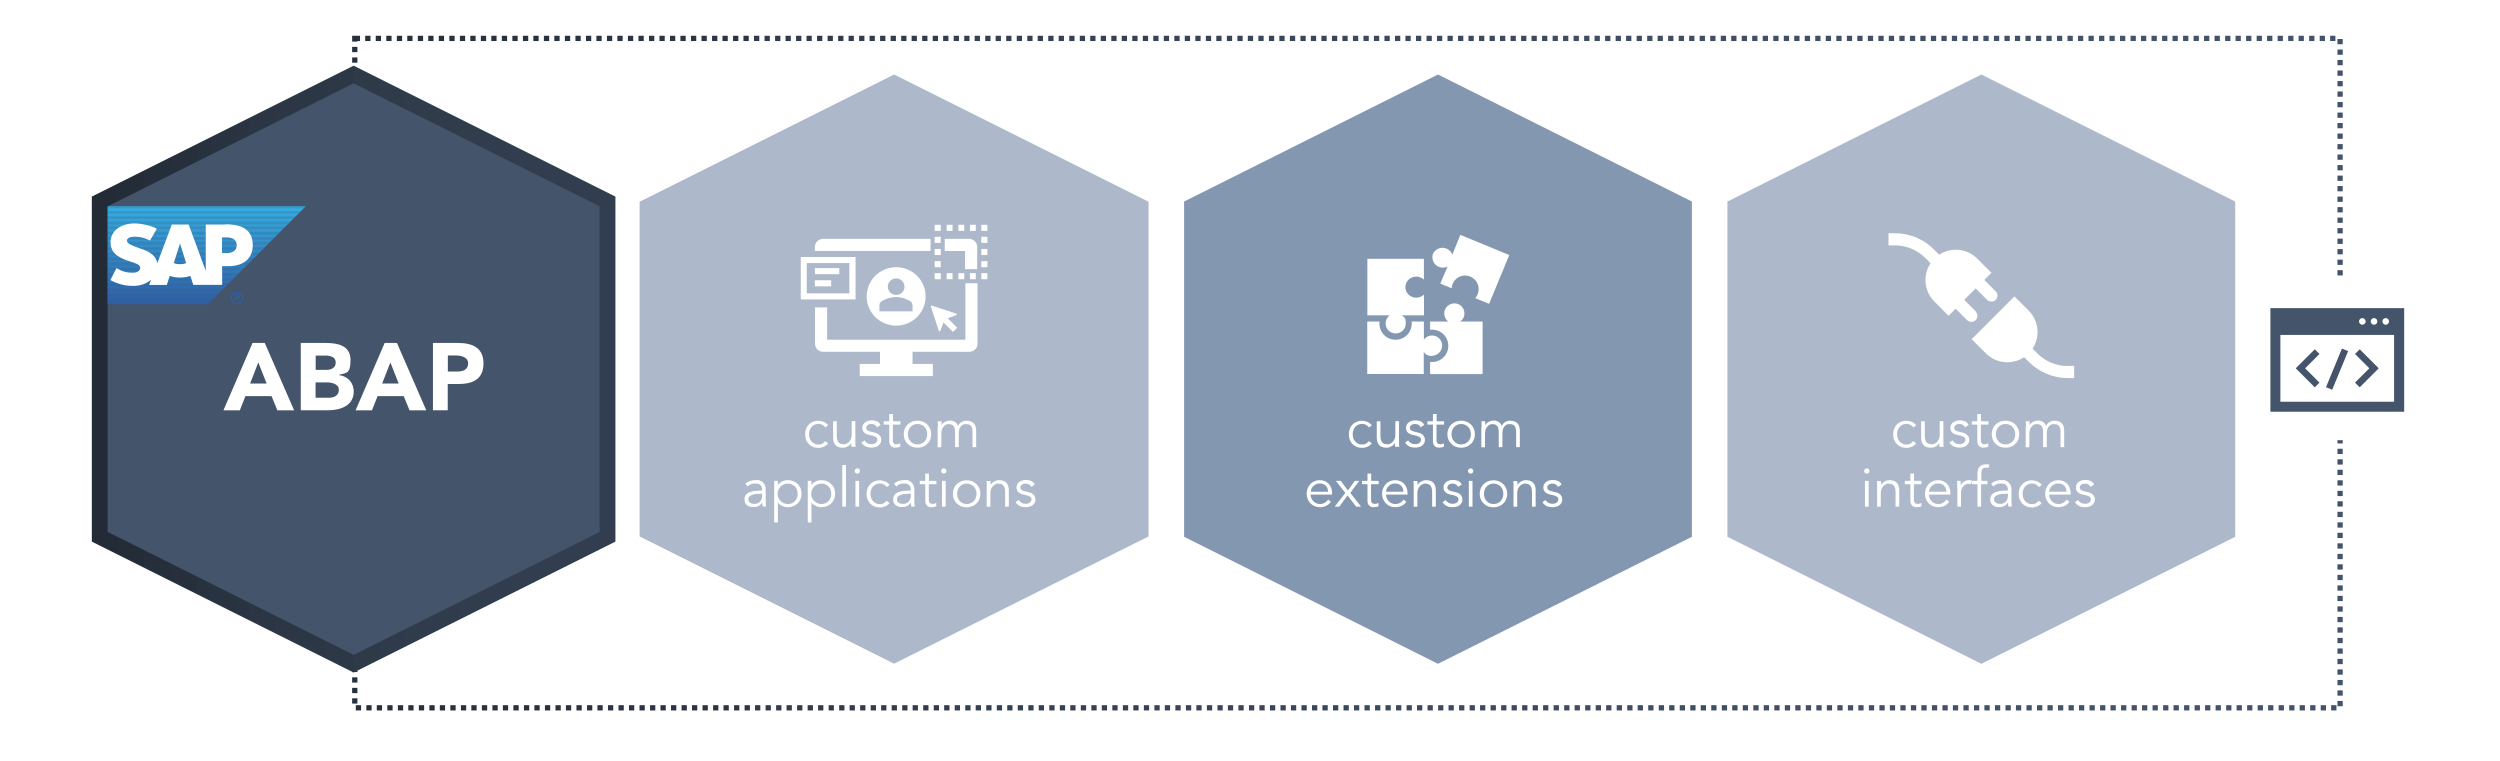 <?xml version="1.0" encoding="UTF-8"?>
<svg id="Ebene_1" xmlns="http://www.w3.org/2000/svg" version="1.1" xmlns:xlink="http://www.w3.org/1999/xlink" viewBox="0 0 2181 664">
  <rect x="0" y="0" width="2181" height="664" fill="#808080" stroke="none"/>
  <!-- Generator: Adobe Illustrator 29.3.0, SVG Export Plug-In . SVG Version: 2.1.0 Build 146)  -->
  <defs>
    <style>
      .st0 {
        fill: #2d60aa;
      }

      .st1 {
        fill: #2e6db4;
      }

      .st2 {
        fill: #2f7abd;
      }

      .st3 {
        fill: #33ade3;
      }

      .st4 {
        fill: #2e66ae;
      }

      .st5 {
        fill: #3194d0;
      }

      .st6 {
        fill: #3084c5;
      }

      .st7 {
        fill: #2f76ba;
      }

      .st8 {
        fill: #3195d1;
      }

      .st9 {
        fill: #33aae1;
      }

      .st10 {
        fill: #32a6de;
      }

      .st11 {
        fill: #2e71b7;
      }

      .st12 {
        fill: #3082c3;
      }

      .st13 {
        fill: #2f7cbf;
      }

      .st14 {
        fill: #3198d3;
      }

      .st15, .st16 {
        fill: #44546a;
      }

      .st17 {
        fill: #2f7dc0;
      }

      .st18, .st19 {
        fill: #fff;
      }

      .st20 {
        fill: #adb9ca;
      }

      .st20, .st19, .st16, .st21 {
        fill-rule: evenodd;
      }

      .st22 {
        fill: #33a8df;
      }

      .st23 {
        fill: #2e6eb4;
      }

      .st24 {
        fill: #3191ce;
      }

      .st25 {
        fill: #32a4dc;
      }

      .st26 {
        fill: #2f74b9;
      }

      .st27 {
        fill: #32a2db;
      }

      .st28, .st29 {
        fill: none;
      }

      .st30 {
        fill: #3087c7;
      }

      .st31 {
        fill: #2e68b0;
      }

      .st32 {
        fill: #2e6bb2;
      }

      .st33 {
        fill: #308cca;
      }

      .st34 {
        fill: #3197d3;
      }

      .st35 {
        fill: #318ecc;
      }

      .st36 {
        fill: #2f7fc1;
      }

      .st37 {
        fill: #329ed8;
      }

      .st38 {
        isolation: isolate;
      }

      .st39 {
        fill: #329bd6;
      }

      .st40 {
        fill: #3190cd;
      }

      .st41 {
        fill: #2d63ac;
      }

      .st42 {
        fill: #3083c4;
      }

      .st43 {
        fill: #3080c2;
      }

      .st44 {
        fill: #3088c7;
      }

      .st45 {
        fill: #33aee4;
      }

      .st46 {
        fill: #3196d2;
      }

      .st47 {
        fill: #3192cf;
      }

      .st48 {
        fill: #308ac9;
      }

      .st49 {
        fill: #2f79bd;
      }

      .st50 {
        fill: #33ace2;
      }

      .st29 {
        clip-rule: evenodd;
      }

      .st51 {
        fill: #2e72b7;
      }

      .st52 {
        fill: #32a3dc;
      }

      .st53 {
        fill: #2e6fb5;
      }

      .st54 {
        fill: #3199d4;
      }

      .st55 {
        fill: #329cd6;
      }

      .st56 {
        fill: #32a1da;
      }

      .st57 {
        fill: #329fd9;
      }

      .st58 {
        fill: #2e67af;
      }

      .st59 {
        fill: #2d5fa9;
      }

      .st60 {
        fill: #2e69b1;
      }

      .st61 {
        fill: #2e70b6;
      }

      .st62 {
        fill: #329dd7;
      }

      .st63 {
        fill: #2f7ec0;
      }

      .st64 {
        fill: #33a9e0;
      }

      .st65 {
        fill: url(#Unbenannter_Verlauf);
      }

      .st66 {
        fill: #2f75ba;
      }

      .st67 {
        fill: #3089c8;
      }

      .st68 {
        fill: #33abe2;
      }

      .st69 {
        fill: #32a5dd;
      }

      .st70 {
        fill: #319ad5;
      }

      .st71 {
        fill: #2d65ae;
      }

      .st72 {
        fill: #2f73b8;
      }

      .st73 {
        fill: #2f77bb;
      }

      .st74 {
        fill: #2d62ab;
      }

      .st75 {
        fill: #3081c3;
      }

      .st76 {
        fill: #2e6ab1;
      }

      .st77 {
        fill: #2d61ab;
      }

      .st21 {
        fill: #8497b0;
      }

      .st78 {
        fill: #2e6cb3;
      }

      .st79 {
        fill: #2f7bbe;
      }

      .st80 {
        fill: #308dcb;
      }

      .st81 {
        fill: #2f78bc;
      }

      .st82 {
        fill: #32a7df;
      }

      .st83 {
        fill: #32a0d9;
      }

      .st84 {
        fill: #308bca;
      }

      .st85 {
        fill: #2d64ad;
      }

      .st86 {
        clip-path: url(#clippath);
      }

      .st87 {
        fill: #318fcd;
      }

      .st88 {
        fill: #3085c6;
      }

      .st89 {
        fill: url(#Unbenannter_Verlauf_2);
      }

      .st90 {
        fill: #3193d0;
      }
    </style>
    <linearGradient id="Unbenannter_Verlauf" data-name="Unbenannter Verlauf" x1="1024.2" y1="-606.5" x2="2760.8" y2="-606.5" gradientTransform="translate(-717 -281) scale(1 -1)" gradientUnits="userSpaceOnUse">
      <stop offset="0" stop-color="#222a35"/>
      <stop offset="0" stop-color="#232b36"/>
      <stop offset="0" stop-color="#242c38"/>
      <stop offset="0" stop-color="#252e3a"/>
      <stop offset="0" stop-color="#262f3c"/>
      <stop offset="0" stop-color="#27313e"/>
      <stop offset=".1" stop-color="#28323f"/>
      <stop offset=".1" stop-color="#2a3341"/>
      <stop offset=".2" stop-color="#2b3543"/>
      <stop offset=".2" stop-color="#2c3644"/>
      <stop offset=".2" stop-color="#2d3746"/>
      <stop offset=".2" stop-color="#2e3948"/>
      <stop offset=".2" stop-color="#2f3a49"/>
      <stop offset=".2" stop-color="#303b4b"/>
      <stop offset=".3" stop-color="#313c4c"/>
      <stop offset=".3" stop-color="#323d4e"/>
      <stop offset=".3" stop-color="#323e4f"/>
      <stop offset=".3" stop-color="#334050"/>
      <stop offset=".3" stop-color="#344152"/>
      <stop offset=".4" stop-color="#354253"/>
      <stop offset=".4" stop-color="#364354"/>
      <stop offset=".4" stop-color="#374455"/>
      <stop offset=".4" stop-color="#374557"/>
      <stop offset=".4" stop-color="#384558"/>
      <stop offset=".5" stop-color="#394659"/>
      <stop offset=".5" stop-color="#3a475a"/>
      <stop offset=".5" stop-color="#3a485b"/>
      <stop offset=".5" stop-color="#3b495c"/>
      <stop offset=".5" stop-color="#3c4a5d"/>
      <stop offset=".6" stop-color="#3c4a5e"/>
      <stop offset=".6" stop-color="#3d4b5f"/>
      <stop offset=".6" stop-color="#3d4c60"/>
      <stop offset=".6" stop-color="#3e4c61"/>
      <stop offset=".6" stop-color="#3e4d61"/>
      <stop offset=".7" stop-color="#3f4e62"/>
      <stop offset=".7" stop-color="#3f4e63"/>
      <stop offset=".7" stop-color="#404f64"/>
      <stop offset=".7" stop-color="#404f64"/>
      <stop offset=".7" stop-color="#415065"/>
      <stop offset=".8" stop-color="#415066"/>
      <stop offset=".8" stop-color="#415166"/>
      <stop offset=".8" stop-color="#425167"/>
      <stop offset=".8" stop-color="#425267"/>
      <stop offset=".8" stop-color="#425268"/>
      <stop offset=".8" stop-color="#425268"/>
      <stop offset=".9" stop-color="#435368"/>
      <stop offset=".9" stop-color="#435369"/>
      <stop offset=".9" stop-color="#435369"/>
      <stop offset=".9" stop-color="#435369"/>
      <stop offset=".9" stop-color="#435369"/>
      <stop offset="1" stop-color="#435369"/>
      <stop offset="1" stop-color="#435369"/>
      <stop offset="1" stop-color="#44546a"/>
    </linearGradient>
    <linearGradient id="Unbenannter_Verlauf_2" data-name="Unbenannter Verlauf 2" x1="1253.9" y1="-603" x2="797.1" y2="-603" gradientTransform="translate(-717 -281) scale(1 -1)" gradientUnits="userSpaceOnUse">
      <stop offset="0" stop-color="#333f50"/>
      <stop offset="0" stop-color="#323e4f"/>
      <stop offset="0" stop-color="#323e4f"/>
      <stop offset=".1" stop-color="#323e4f"/>
      <stop offset=".2" stop-color="#323e4f"/>
      <stop offset=".2" stop-color="#323e4e"/>
      <stop offset=".2" stop-color="#313d4e"/>
      <stop offset=".3" stop-color="#313d4d"/>
      <stop offset=".3" stop-color="#313c4d"/>
      <stop offset=".3" stop-color="#303c4c"/>
      <stop offset=".4" stop-color="#303b4b"/>
      <stop offset=".4" stop-color="#2f3a4a"/>
      <stop offset=".5" stop-color="#2f3a49"/>
      <stop offset=".5" stop-color="#2e3948"/>
      <stop offset=".5" stop-color="#2d3847"/>
      <stop offset=".6" stop-color="#2c3746"/>
      <stop offset=".6" stop-color="#2c3645"/>
      <stop offset=".7" stop-color="#2b3543"/>
      <stop offset=".7" stop-color="#2a3442"/>
      <stop offset=".7" stop-color="#293341"/>
      <stop offset=".8" stop-color="#28323f"/>
      <stop offset=".8" stop-color="#27303d"/>
      <stop offset=".8" stop-color="#262f3c"/>
      <stop offset=".9" stop-color="#252e3a"/>
      <stop offset=".9" stop-color="#242c38"/>
      <stop offset="1" stop-color="#232b36"/>
      <stop offset="1" stop-color="#222a35"/>
    </linearGradient>
    <clipPath id="clippath">
      <path class="st29" d="M93.9,265.4h87.4l85.5-85.5H93.9v85.5h0Z"/>
    </clipPath>
  </defs>
  <rect class="st28" width="2181" height="664"/>
  <g>
    <rect class="st18" width="2181" height="664"/>
    <path class="st65" d="M2038.3,619.8h-4.6v-4.6h4.6v4.6ZM2029.2,619.8h-4.6v-4.6h4.6v4.6ZM2020,619.8h-4.6v-4.6h4.6v4.6ZM2010.8,619.8h-4.6v-4.6h4.6v4.6ZM2001.7,619.8h-4.6v-4.6h4.6v4.6ZM1992.5,619.8h-4.6v-4.6h4.6v4.6ZM1983.3,619.8h-4.6v-4.6h4.6v4.6ZM1974.2,619.8h-4.6v-4.6h4.6v4.6ZM1965,619.8h-4.6v-4.6h4.6v4.6ZM1955.8,619.8h-4.6v-4.6h4.6v4.6ZM1946.7,619.8h-4.6v-4.6h4.6v4.6ZM1937.5,619.8h-4.6v-4.6h4.6v4.6ZM1928.3,619.8h-4.6v-4.6h4.6v4.6ZM1919.2,619.8h-4.6v-4.6h4.6v4.6ZM1910,619.8h-4.6v-4.6h4.6v4.6ZM1900.8,619.8h-4.6v-4.6h4.6v4.6ZM1891.7,619.8h-4.6v-4.6h4.6v4.6ZM1882.5,619.8h-4.6v-4.6h4.6v4.6ZM1873.3,619.8h-4.6v-4.6h4.6v4.6ZM1864.2,619.8h-4.6v-4.6h4.6v4.6ZM1855,619.8h-4.6v-4.6h4.6v4.6ZM1845.8,619.8h-4.6v-4.6h4.6v4.6ZM1836.7,619.8h-4.6v-4.6h4.6v4.6ZM1827.5,619.8h-4.6v-4.6h4.6v4.6ZM1818.3,619.8h-4.6v-4.6h4.6v4.6ZM1809.2,619.8h-4.6v-4.6h4.6v4.6ZM1800,619.8h-4.6v-4.6h4.6v4.6ZM1790.8,619.8h-4.6v-4.6h4.6v4.6ZM1781.7,619.8h-4.6v-4.6h4.6v4.6ZM1772.5,619.8h-4.6v-4.6h4.6v4.6ZM1763.3,619.8h-4.6v-4.6h4.6v4.6ZM1754.2,619.8h-4.6v-4.6h4.6v4.6ZM1745,619.8h-4.6v-4.6h4.6v4.6ZM1735.8,619.8h-4.6v-4.6h4.6v4.6ZM1726.7,619.8h-4.6v-4.6h4.6v4.6ZM1717.5,619.8h-4.6v-4.6h4.6v4.6ZM1708.3,619.8h-4.6v-4.6h4.6v4.6ZM1699.2,619.8h-4.6v-4.6h4.6v4.6ZM1690,619.8h-4.6v-4.6h4.6v4.6ZM1680.8,619.8h-4.6v-4.6h4.6v4.6ZM1671.7,619.8h-4.6v-4.6h4.6v4.6ZM1662.5,619.8h-4.6v-4.6h4.6v4.6ZM1653.3,619.8h-4.6v-4.6h4.6v4.6ZM1644.2,619.8h-4.6v-4.6h4.6v4.6ZM1635,619.8h-4.6v-4.6h4.6v4.6ZM1625.8,619.8h-4.6v-4.6h4.6v4.6ZM1616.7,619.8h-4.6v-4.6h4.6v4.6ZM1607.5,619.8h-4.6v-4.6h4.6v4.6ZM1598.3,619.8h-4.6v-4.6h4.6v4.6ZM1589.2,619.8h-4.6v-4.6h4.6v4.6ZM1580,619.8h-4.6v-4.6h4.6v4.6ZM1570.8,619.8h-4.6v-4.6h4.6v4.6ZM1561.7,619.8h-4.6v-4.6h4.6v4.6ZM1552.5,619.8h-4.6v-4.6h4.6v4.6ZM1543.3,619.8h-4.6v-4.6h4.6v4.6ZM1534.2,619.8h-4.6v-4.6h4.6v4.6ZM1525,619.8h-4.6v-4.6h4.6v4.6ZM1515.8,619.8h-4.6v-4.6h4.6v4.6ZM1506.7,619.8h-4.6v-4.6h4.6v4.6ZM1497.5,619.8h-4.6v-4.6h4.6v4.6ZM1488.3,619.8h-4.6v-4.6h4.6v4.6ZM1479.2,619.8h-4.6v-4.6h4.6v4.6ZM1470,619.8h-4.6v-4.6h4.6v4.6ZM1460.8,619.8h-4.6v-4.6h4.6v4.6ZM1451.7,619.8h-4.6v-4.6h4.6v4.6ZM1442.5,619.8h-4.6v-4.6h4.6v4.6ZM1433.3,619.8h-4.6v-4.6h4.6v4.6ZM1424.2,619.8h-4.6v-4.6h4.6v4.6ZM1415,619.8h-4.6v-4.6h4.6v4.6ZM1405.8,619.8h-4.6v-4.6h4.6v4.6ZM1396.7,619.8h-4.6v-4.6h4.6v4.6ZM1387.5,619.8h-4.6v-4.6h4.6v4.6ZM1378.3,619.8h-4.6v-4.6h4.6v4.6ZM1369.2,619.8h-4.6v-4.6h4.6v4.6ZM1360,619.8h-4.6v-4.6h4.6v4.6ZM1350.8,619.8h-4.6v-4.6h4.6v4.6ZM1341.7,619.8h-4.6v-4.6h4.6v4.6ZM1332.5,619.8h-4.6v-4.6h4.6v4.6ZM1323.3,619.8h-4.6v-4.6h4.6v4.6ZM1314.2,619.8h-4.6v-4.6h4.6v4.6ZM1305,619.8h-4.6v-4.6h4.6v4.6ZM1295.8,619.8h-4.6v-4.6h4.6v4.6ZM1286.7,619.8h-4.6v-4.6h4.6v4.6ZM1277.5,619.8h-4.6v-4.6h4.6v4.6ZM1268.3,619.8h-4.6v-4.6h4.6v4.6ZM1259.2,619.8h-4.6v-4.6h4.6v4.6ZM1250,619.8h-4.6v-4.6h4.6v4.6ZM1240.8,619.8h-4.6v-4.6h4.6v4.6ZM1231.7,619.8h-4.6v-4.6h4.6v4.6ZM1222.5,619.8h-4.6v-4.6h4.6v4.6ZM1213.3,619.8h-4.6v-4.6h4.6v4.6ZM1204.2,619.8h-4.6v-4.6h4.6v4.6ZM1195,619.8h-4.6v-4.6h4.6v4.6ZM1185.8,619.8h-4.6v-4.6h4.6v4.6ZM1176.7,619.8h-4.6v-4.6h4.6v4.6ZM1167.5,619.8h-4.6v-4.6h4.6v4.6ZM1158.3,619.8h-4.6v-4.6h4.6v4.6ZM1149.2,619.8h-4.6v-4.6h4.6v4.6ZM1140,619.8h-4.6v-4.6h4.6v4.6ZM1130.8,619.8h-4.6v-4.6h4.6v4.6ZM1121.7,619.8h-4.6v-4.6h4.6v4.6ZM1112.5,619.8h-4.6v-4.6h4.6v4.6ZM1103.3,619.8h-4.6v-4.6h4.6v4.6ZM1094.2,619.8h-4.6v-4.6h4.6v4.6ZM1085,619.8h-4.6v-4.6h4.6v4.6ZM1075.8,619.8h-4.6v-4.6h4.6v4.6ZM1066.7,619.8h-4.6v-4.6h4.6v4.6ZM1057.5,619.8h-4.6v-4.6h4.6v4.6ZM1048.3,619.8h-4.6v-4.6h4.6v4.6ZM1039.2,619.8h-4.6v-4.6h4.6v4.6ZM1030,619.8h-4.6v-4.6h4.6v4.6ZM1020.8,619.8h-4.6v-4.6h4.6v4.6ZM1011.7,619.8h-4.6v-4.6h4.6v4.6ZM1002.5,619.8h-4.6v-4.6h4.6v4.6ZM993.3,619.8h-4.6v-4.6h4.6v4.6ZM984.2,619.8h-4.6v-4.6h4.6v4.6ZM975,619.8h-4.6v-4.6h4.6v4.6ZM965.8,619.8h-4.6v-4.6h4.6v4.6ZM956.7,619.8h-4.6v-4.6h4.6v4.6ZM947.5,619.8h-4.6v-4.6h4.6v4.6ZM938.3,619.8h-4.6v-4.6h4.6v4.6ZM929.2,619.8h-4.6v-4.6h4.6v4.6ZM920,619.8h-4.6v-4.6h4.6v4.6ZM910.8,619.8h-4.6v-4.6h4.6v4.6ZM901.7,619.8h-4.6v-4.6h4.6v4.6ZM892.5,619.8h-4.6v-4.6h4.6v4.6ZM883.3,619.8h-4.6v-4.6h4.6v4.6ZM874.2,619.8h-4.6v-4.6h4.6v4.6ZM865,619.8h-4.6v-4.6h4.6v4.6ZM855.8,619.8h-4.6v-4.6h4.6v4.6ZM846.7,619.8h-4.6v-4.6h4.6v4.6ZM837.5,619.8h-4.6v-4.6h4.6v4.6ZM828.3,619.8h-4.6v-4.6h4.6v4.6ZM819.2,619.8h-4.6v-4.6h4.6v4.6ZM810,619.8h-4.6v-4.6h4.6v4.6ZM800.8,619.8h-4.6v-4.6h4.6v4.6ZM791.7,619.8h-4.6v-4.6h4.6v4.6ZM782.5,619.8h-4.6v-4.6h4.6v4.6ZM773.3,619.8h-4.6v-4.6h4.6v4.6ZM764.2,619.8h-4.6v-4.6h4.6v4.6ZM755,619.8h-4.6v-4.6h4.6v4.6ZM745.8,619.8h-4.6v-4.6h4.6v4.6ZM736.7,619.8h-4.6v-4.6h4.6v4.6ZM727.5,619.8h-4.6v-4.6h4.6v4.6ZM718.3,619.8h-4.6v-4.6h4.6v4.6ZM709.2,619.8h-4.6v-4.6h4.6v4.6ZM700,619.8h-4.6v-4.6h4.6v4.6ZM690.8,619.8h-4.6v-4.6h4.6v4.6ZM681.7,619.8h-4.6v-4.6h4.6v4.6ZM672.5,619.8h-4.6v-4.6h4.6v4.6ZM663.3,619.8h-4.6v-4.6h4.6v4.6ZM654.2,619.8h-4.6v-4.6h4.6v4.6ZM645,619.8h-4.6v-4.6h4.6v4.6ZM635.8,619.8h-4.6v-4.6h4.6v4.6ZM626.7,619.8h-4.6v-4.6h4.6v4.6ZM617.5,619.8h-4.6v-4.6h4.6v4.6ZM608.3,619.8h-4.6v-4.6h4.6v4.6ZM599.2,619.8h-4.6v-4.6h4.6v4.6ZM590,619.8h-4.6v-4.6h4.6v4.6ZM580.8,619.8h-4.6v-4.6h4.6v4.6ZM571.7,619.8h-4.6v-4.6h4.6v4.6ZM562.5,619.8h-4.6v-4.6h4.6v4.6ZM553.3,619.8h-4.6v-4.6h4.6v4.6ZM544.2,619.8h-4.6v-4.6h4.6v4.6ZM535,619.8h-4.6v-4.6h4.6v4.6ZM525.8,619.8h-4.6v-4.6h4.6v4.6ZM516.7,619.8h-4.6v-4.6h4.6v4.6ZM507.5,619.8h-4.6v-4.6h4.6v4.6ZM498.3,619.8h-4.6v-4.6h4.6v4.6ZM489.2,619.8h-4.6v-4.6h4.6v4.6ZM480,619.8h-4.6v-4.6h4.6v4.6ZM470.8,619.8h-4.6v-4.6h4.6v4.6ZM461.7,619.8h-4.6v-4.6h4.6v4.6ZM452.5,619.8h-4.6v-4.6h4.6v4.6ZM443.3,619.8h-4.6v-4.6h4.6v4.6ZM434.2,619.8h-4.6v-4.6h4.6v4.6ZM425,619.8h-4.6v-4.6h4.6v4.6ZM415.8,619.8h-4.6v-4.6h4.6v4.6ZM406.7,619.8h-4.6v-4.6h4.6v4.6ZM397.5,619.8h-4.6v-4.6h4.6v4.6ZM388.3,619.8h-4.6v-4.6h4.6v4.6ZM379.2,619.8h-4.6v-4.6h4.6v4.6ZM370,619.8h-4.6v-4.6h4.6v4.6ZM360.8,619.8h-4.6v-4.6h4.6v4.6ZM351.7,619.8h-4.6v-4.6h4.6v4.6ZM342.5,619.8h-4.6v-4.6h4.6v4.6ZM333.3,619.8h-4.6v-4.6h4.6v4.6ZM324.2,619.8h-4.6v-4.6h4.6v4.6ZM315,619.8h-4.6v-4.6h4.6v4.6ZM2043.8,616.1h-4.6v-4.6h4.6v4.6ZM311.8,613.8h-4.6v-4.6h4.6v4.6ZM2043.8,606.9h-4.6v-4.6h4.6v4.6ZM311.8,604.7h-4.6v-4.6h4.6v4.6ZM2043.8,597.8h-4.6v-4.6h4.6v4.6ZM311.8,595.5h-4.6v-4.6h4.6v4.6ZM2043.8,588.6h-4.6v-4.6h4.6v4.6ZM311.8,586.3h-4.6v-4.6h4.6v4.6ZM2043.8,579.4h-4.6v-4.6h4.6v4.6ZM311.8,577.2h-4.6v-4.6h4.6v4.6ZM2043.8,570.3h-4.6v-4.6h4.6v4.6ZM311.8,568h-4.6v-4.6h4.6v4.6ZM2043.8,561.1h-4.6v-4.6h4.6v4.6ZM311.8,558.8h-4.6v-4.6h4.6v4.6ZM2043.8,551.9h-4.6v-4.6h4.6v4.6ZM311.8,549.7h-4.6v-4.6h4.6v4.6ZM2043.8,542.8h-4.6v-4.6h4.6v4.6ZM311.8,540.5h-4.6v-4.6h4.6v4.6ZM2043.8,533.6h-4.6v-4.6h4.6v4.6ZM311.8,531.3h-4.6v-4.6h4.6v4.6ZM2043.8,524.4h-4.6v-4.6h4.6v4.6ZM311.8,522.2h-4.6v-4.6h4.6v4.6ZM2043.8,515.3h-4.6v-4.6h4.6v4.6ZM311.8,513h-4.6v-4.6h4.6v4.6ZM2043.8,506.1h-4.6v-4.6h4.6v4.6ZM311.8,503.8h-4.6v-4.6h4.6v4.6ZM2043.8,496.9h-4.6v-4.6h4.6v4.6ZM311.8,494.7h-4.6v-4.6h4.6v4.6ZM2043.8,487.8h-4.6v-4.6h4.6v4.6ZM311.8,485.5h-4.6v-4.6h4.6v4.6ZM2043.8,478.6h-4.6v-4.6h4.6v4.6ZM311.8,476.3h-4.6v-4.6h4.6v4.6ZM2043.8,469.4h-4.6v-4.6h4.6v4.6ZM311.8,467.2h-4.6v-4.6h4.6v4.6ZM2043.8,460.3h-4.6v-4.6h4.6v4.6ZM311.8,458h-4.6v-4.6h4.6v4.6ZM2043.8,451.1h-4.6v-4.6h4.6v4.6ZM311.8,448.8h-4.6v-4.6h4.6v4.6ZM2043.8,441.9h-4.6v-4.6h4.6v4.6ZM311.8,439.7h-4.6v-4.6h4.6v4.6ZM2043.8,432.8h-4.6v-4.6h4.6v4.6ZM311.8,430.5h-4.6v-4.6h4.6v4.6ZM2043.8,423.6h-4.6v-4.6h4.6v4.6ZM311.8,421.3h-4.6v-4.6h4.6v4.6ZM2043.8,414.4h-4.6v-4.6h4.6v4.6ZM311.8,412.2h-4.6v-4.6h4.6v4.6ZM2043.8,405.3h-4.6v-4.6h4.6v4.6ZM311.8,403h-4.6v-4.6h4.6v4.6ZM2043.8,396.1h-4.6v-4.6h4.6v4.6ZM311.8,393.8h-4.6v-4.6h4.6v4.6ZM2043.8,386.9h-4.6v-4.6h4.6v4.6ZM311.8,384.7h-4.6v-4.6h4.6v4.6ZM2043.8,377.8h-4.6v-4.6h4.6v4.6ZM311.8,375.5h-4.6v-4.6h4.6v4.6ZM2043.8,368.6h-4.6v-4.6h4.6v4.6ZM311.8,366.3h-4.6v-4.6h4.6v4.6ZM2043.8,359.4h-4.6v-4.6h4.6v4.6ZM311.8,357.2h-4.6v-4.6h4.6v4.6ZM2043.8,350.3h-4.6v-4.6h4.6v4.6ZM311.8,348h-4.6v-4.6h4.6v4.6ZM2043.8,341.1h-4.6v-4.6h4.6v4.6ZM311.8,338.8h-4.6v-4.6h4.6v4.6ZM2043.8,331.9h-4.6v-4.6h4.6v4.6ZM311.8,329.7h-4.6v-4.6h4.6v4.6ZM2043.8,322.8h-4.6v-4.6h4.6v4.6ZM311.8,320.5h-4.6v-4.6h4.6v4.6ZM2043.8,313.6h-4.6v-4.6h4.6v4.6ZM311.8,311.3h-4.6v-4.6h4.6v4.6ZM2043.8,304.4h-4.6v-4.6h4.6v4.6ZM311.8,302.2h-4.6v-4.6h4.6v4.6ZM2043.8,295.3h-4.6v-4.6h4.6v4.6ZM311.8,293h-4.6v-4.6h4.6v4.6ZM2043.8,286.1h-4.6v-4.6h4.6v4.6ZM311.8,283.8h-4.6v-4.6h4.6v4.6ZM2043.8,276.9h-4.6v-4.6h4.6v4.6ZM311.8,274.7h-4.6v-4.6h4.6v4.6ZM2043.8,267.8h-4.6v-4.6h4.6v4.6ZM311.8,265.5h-4.6v-4.6h4.6v4.6ZM2043.8,258.6h-4.6v-4.6h4.6v4.6ZM311.8,256.3h-4.6v-4.6h4.6v4.6ZM2043.8,249.4h-4.6v-4.6h4.6v4.6ZM311.8,247.2h-4.6v-4.6h4.6v4.6ZM2043.8,240.3h-4.6v-4.6h4.6v4.6ZM311.8,238h-4.6v-4.6h4.6v4.6ZM2043.8,231.1h-4.6v-4.6h4.6v4.6ZM311.8,228.8h-4.6v-4.6h4.6v4.6ZM2043.8,221.9h-4.6v-4.6h4.6v4.6ZM311.8,219.7h-4.6v-4.6h4.6v4.6ZM2043.8,212.8h-4.6v-4.6h4.6v4.6ZM311.8,210.5h-4.6v-4.6h4.6v4.6ZM2043.8,203.6h-4.6v-4.6h4.6v4.6ZM311.8,201.3h-4.6v-4.6h4.6v4.6ZM2043.8,194.4h-4.6v-4.6h4.6v4.6ZM311.8,192.2h-4.6v-4.6h4.6v4.6ZM2043.8,185.3h-4.6v-4.6h4.6v4.6ZM311.8,183h-4.6v-4.6h4.6v4.6ZM2043.8,176.1h-4.6v-4.6h4.6v4.6ZM311.8,173.8h-4.6v-4.6h4.6v4.6ZM2043.8,166.9h-4.6v-4.6h4.6v4.6ZM311.8,164.7h-4.6v-4.6h4.6v4.6ZM2043.8,157.8h-4.6v-4.6h4.6v4.6ZM311.8,155.5h-4.6v-4.6h4.6v4.6ZM2043.8,148.6h-4.6v-4.6h4.6v4.6ZM311.8,146.3h-4.6v-4.6h4.6v4.6ZM2043.8,139.4h-4.6v-4.6h4.6v4.6ZM311.8,137.2h-4.6v-4.6h4.6v4.6ZM2043.8,130.3h-4.6v-4.6h4.6v4.6ZM311.8,128h-4.6v-4.6h4.6v4.6ZM2043.8,121.1h-4.6v-4.6h4.6v4.6ZM311.8,118.8h-4.6v-4.6h4.6v4.6ZM2043.8,111.9h-4.6v-4.6h4.6v4.6ZM311.8,109.7h-4.6v-4.6h4.6v4.6ZM2043.8,102.8h-4.6v-4.6h4.6v4.6ZM311.8,100.5h-4.6v-4.6h4.6v4.6ZM2043.8,93.6h-4.6v-4.6h4.6v4.6ZM311.8,91.3h-4.6v-4.6h4.6v4.6ZM2043.8,84.4h-4.6v-4.6h4.6v4.6ZM311.8,82.2h-4.6v-4.6h4.6v4.6ZM2043.8,75.3h-4.6v-4.6h4.6v4.6ZM311.8,73h-4.6v-4.6h4.6v4.6ZM2043.8,66.1h-4.6v-4.6h4.6v4.6ZM311.8,63.8h-4.6v-4.6h4.6v4.6ZM2043.8,56.9h-4.6v-4.6h4.6v4.6ZM311.8,54.7h-4.6v-4.6h4.6v4.6ZM2043.8,47.8h-4.6v-4.6h4.6v4.6ZM311.8,45.5h-4.6v-4.6h4.6v4.6ZM2043.8,38.6h-4.6v-4.6h4.6v4.6ZM311.8,36.3h-4.6v-5.1h6.9v4.6h-2.3v.5ZM2037.4,35.8h-4.6v-4.6h4.6v4.6ZM2028.3,35.8h-4.6v-4.6h4.6v4.6ZM2019.1,35.8h-4.6v-4.6h4.6v4.6ZM2009.9,35.8h-4.6v-4.6h4.6v4.6ZM2000.8,35.8h-4.6v-4.6h4.6v4.6ZM1991.6,35.8h-4.6v-4.6h4.6v4.6ZM1982.4,35.8h-4.6v-4.6h4.6v4.6ZM1973.3,35.8h-4.6v-4.6h4.6v4.6ZM1964.1,35.8h-4.6v-4.6h4.6v4.6ZM1954.9,35.8h-4.6v-4.6h4.6v4.6ZM1945.8,35.8h-4.6v-4.6h4.6v4.6ZM1936.6,35.8h-4.6v-4.6h4.6v4.6ZM1927.4,35.8h-4.6v-4.6h4.6v4.6ZM1918.3,35.8h-4.6v-4.6h4.6v4.6ZM1909.1,35.8h-4.6v-4.6h4.6v4.6ZM1899.9,35.8h-4.6v-4.6h4.6v4.6ZM1890.8,35.8h-4.6v-4.6h4.6v4.6ZM1881.6,35.8h-4.6v-4.6h4.6v4.6ZM1872.4,35.8h-4.6v-4.6h4.6v4.6ZM1863.3,35.8h-4.6v-4.6h4.6v4.6ZM1854.1,35.8h-4.6v-4.6h4.6v4.6ZM1844.9,35.8h-4.6v-4.6h4.6v4.6ZM1835.8,35.8h-4.6v-4.6h4.6v4.6ZM1826.6,35.8h-4.6v-4.6h4.6v4.6ZM1817.4,35.8h-4.6v-4.6h4.6v4.6ZM1808.3,35.8h-4.6v-4.6h4.6v4.6ZM1799.1,35.8h-4.6v-4.6h4.6v4.6ZM1789.9,35.8h-4.6v-4.6h4.6v4.6ZM1780.8,35.8h-4.6v-4.6h4.6v4.6ZM1771.6,35.8h-4.6v-4.6h4.6v4.6ZM1762.4,35.8h-4.6v-4.6h4.6v4.6ZM1753.3,35.8h-4.6v-4.6h4.6v4.6ZM1744.1,35.8h-4.6v-4.6h4.6v4.6ZM1734.9,35.8h-4.6v-4.6h4.6v4.6ZM1725.8,35.8h-4.6v-4.6h4.6v4.6ZM1716.6,35.8h-4.6v-4.6h4.6v4.6ZM1707.4,35.8h-4.6v-4.6h4.6v4.6ZM1698.3,35.8h-4.6v-4.6h4.6v4.6ZM1689.1,35.8h-4.6v-4.6h4.6v4.6ZM1679.9,35.8h-4.6v-4.6h4.6v4.6ZM1670.8,35.8h-4.6v-4.6h4.6v4.6ZM1661.6,35.8h-4.6v-4.6h4.6v4.6ZM1652.4,35.8h-4.6v-4.6h4.6v4.6ZM1643.3,35.8h-4.6v-4.6h4.6v4.6ZM1634.1,35.8h-4.6v-4.6h4.6v4.6ZM1624.9,35.8h-4.6v-4.6h4.6v4.6ZM1615.8,35.8h-4.6v-4.6h4.6v4.6ZM1606.6,35.8h-4.6v-4.6h4.6v4.6ZM1597.4,35.8h-4.6v-4.6h4.6v4.6ZM1588.2,35.8h-4.6v-4.6h4.6v4.6ZM1579.1,35.8h-4.6v-4.6h4.6v4.6ZM1569.9,35.8h-4.6v-4.6h4.6v4.6ZM1560.8,35.8h-4.6v-4.6h4.6v4.6ZM1551.6,35.8h-4.6v-4.6h4.6v4.6ZM1542.4,35.8h-4.6v-4.6h4.6v4.6ZM1533.2,35.8h-4.6v-4.6h4.6v4.6ZM1524.1,35.8h-4.6v-4.6h4.6v4.6ZM1514.9,35.8h-4.6v-4.6h4.6v4.6ZM1505.8,35.8h-4.6v-4.6h4.6v4.6ZM1496.6,35.8h-4.6v-4.6h4.6v4.6ZM1487.4,35.8h-4.6v-4.6h4.6v4.6ZM1478.2,35.8h-4.6v-4.6h4.6v4.6ZM1469.1,35.8h-4.6v-4.6h4.6v4.6ZM1459.9,35.8h-4.6v-4.6h4.6v4.6ZM1450.7,35.8h-4.6v-4.6h4.6v4.6ZM1441.6,35.8h-4.6v-4.6h4.6v4.6ZM1432.4,35.8h-4.6v-4.6h4.6v4.6ZM1423.2,35.8h-4.6v-4.6h4.6v4.6ZM1414.1,35.8h-4.6v-4.6h4.6v4.6ZM1404.9,35.8h-4.6v-4.6h4.6v4.6ZM1395.7,35.8h-4.6v-4.6h4.6v4.6ZM1386.6,35.8h-4.6v-4.6h4.6v4.6ZM1377.4,35.8h-4.6v-4.6h4.6v4.6ZM1368.2,35.8h-4.6v-4.6h4.6v4.6ZM1359.1,35.8h-4.6v-4.6h4.6v4.6ZM1349.9,35.8h-4.6v-4.6h4.6v4.6ZM1340.7,35.8h-4.6v-4.6h4.6v4.6ZM1331.6,35.8h-4.6v-4.6h4.6v4.6ZM1322.4,35.8h-4.6v-4.6h4.6v4.6ZM1313.2,35.8h-4.6v-4.6h4.6v4.6ZM1304.1,35.8h-4.6v-4.6h4.6v4.6ZM1294.9,35.8h-4.6v-4.6h4.6v4.6ZM1285.7,35.8h-4.6v-4.6h4.6v4.6ZM1276.6,35.8h-4.6v-4.6h4.6v4.6ZM1267.4,35.8h-4.6v-4.6h4.6v4.6ZM1258.2,35.8h-4.6v-4.6h4.6v4.6ZM1249.1,35.8h-4.6v-4.6h4.6v4.6ZM1239.9,35.8h-4.6v-4.6h4.6v4.6ZM1230.7,35.8h-4.6v-4.6h4.6v4.6ZM1221.6,35.8h-4.6v-4.6h4.6v4.6ZM1212.4,35.8h-4.6v-4.6h4.6v4.6ZM1203.2,35.8h-4.6v-4.6h4.6v4.6ZM1194.1,35.8h-4.6v-4.6h4.6v4.6ZM1184.9,35.8h-4.6v-4.6h4.6v4.6ZM1175.7,35.8h-4.6v-4.6h4.6v4.6ZM1166.6,35.8h-4.6v-4.6h4.6v4.6ZM1157.4,35.8h-4.6v-4.6h4.6v4.6ZM1148.2,35.8h-4.6v-4.6h4.6v4.6ZM1139.1,35.8h-4.6v-4.6h4.6v4.6ZM1129.9,35.8h-4.6v-4.6h4.6v4.6ZM1120.7,35.8h-4.6v-4.6h4.6v4.6ZM1111.6,35.8h-4.6v-4.6h4.6v4.6ZM1102.4,35.8h-4.6v-4.6h4.6v4.6ZM1093.2,35.8h-4.6v-4.6h4.6v4.6ZM1084.1,35.8h-4.6v-4.6h4.6v4.6ZM1074.9,35.8h-4.6v-4.6h4.6v4.6ZM1065.7,35.8h-4.6v-4.6h4.6v4.6ZM1056.6,35.8h-4.6v-4.6h4.6v4.6ZM1047.4,35.8h-4.6v-4.6h4.6v4.6ZM1038.2,35.8h-4.6v-4.6h4.6v4.6ZM1029.1,35.8h-4.6v-4.6h4.6v4.6ZM1019.9,35.8h-4.6v-4.6h4.6v4.6ZM1010.7,35.8h-4.6v-4.6h4.6v4.6ZM1001.6,35.8h-4.6v-4.6h4.6v4.6ZM992.4,35.8h-4.6v-4.6h4.6v4.6ZM983.2,35.8h-4.6v-4.6h4.6v4.6ZM974.1,35.8h-4.6v-4.6h4.6v4.6ZM964.9,35.8h-4.6v-4.6h4.6v4.6ZM955.7,35.8h-4.6v-4.6h4.6v4.6ZM946.6,35.8h-4.6v-4.6h4.6v4.6ZM937.4,35.8h-4.6v-4.6h4.6v4.6ZM928.2,35.8h-4.6v-4.6h4.6v4.6ZM919.1,35.8h-4.6v-4.6h4.6v4.6ZM909.9,35.8h-4.6v-4.6h4.6v4.6ZM900.8,35.8h-4.6v-4.6h4.6v4.6ZM891.6,35.8h-4.6v-4.6h4.6v4.6ZM882.4,35.8h-4.6v-4.6h4.6v4.6ZM873.2,35.8h-4.6v-4.6h4.6v4.6ZM864.1,35.8h-4.6v-4.6h4.6v4.6ZM854.9,35.8h-4.6v-4.6h4.6v4.6ZM845.8,35.8h-4.6v-4.6h4.6v4.6ZM836.6,35.8h-4.6v-4.6h4.6v4.6ZM827.4,35.8h-4.6v-4.6h4.6v4.6ZM818.3,35.8h-4.6v-4.6h4.6v4.6ZM809.1,35.8h-4.6v-4.6h4.6v4.6ZM799.9,35.8h-4.6v-4.6h4.6v4.6ZM790.8,35.8h-4.6v-4.6h4.6v4.6ZM781.6,35.8h-4.6v-4.6h4.6v4.6ZM772.4,35.8h-4.6v-4.6h4.6v4.6ZM763.2,35.8h-4.6v-4.6h4.6v4.6ZM754.1,35.8h-4.6v-4.6h4.6v4.6ZM744.9,35.8h-4.6v-4.6h4.6v4.6ZM735.8,35.8h-4.6v-4.6h4.6v4.6ZM726.6,35.8h-4.6v-4.6h4.6v4.6ZM717.4,35.8h-4.6v-4.6h4.6v4.6ZM708.2,35.8h-4.6v-4.6h4.6v4.6ZM699.1,35.8h-4.6v-4.6h4.6v4.6ZM689.9,35.8h-4.6v-4.6h4.6v4.6ZM680.8,35.8h-4.6v-4.6h4.6v4.6ZM671.6,35.8h-4.6v-4.6h4.6v4.6ZM662.4,35.8h-4.6v-4.6h4.6v4.6ZM653.2,35.8h-4.6v-4.6h4.6v4.6ZM644.1,35.8h-4.6v-4.6h4.6v4.6ZM634.9,35.8h-4.6v-4.6h4.6v4.6ZM625.8,35.8h-4.6v-4.6h4.6v4.6ZM616.6,35.8h-4.6v-4.6h4.6v4.6ZM607.4,35.8h-4.6v-4.6h4.6v4.6ZM598.2,35.8h-4.6v-4.6h4.6v4.6ZM589.1,35.8h-4.6v-4.6h4.6v4.6ZM579.9,35.8h-4.6v-4.6h4.6v4.6ZM570.8,35.8h-4.6v-4.6h4.6v4.6ZM561.6,35.8h-4.6v-4.6h4.6v4.6ZM552.4,35.8h-4.6v-4.6h4.6v4.6ZM543.2,35.8h-4.6v-4.6h4.6v4.6ZM534.1,35.8h-4.6v-4.6h4.6v4.6ZM524.9,35.8h-4.6v-4.6h4.6v4.6ZM515.8,35.8h-4.6v-4.6h4.6v4.6ZM506.6,35.8h-4.6v-4.6h4.6v4.6ZM497.4,35.8h-4.6v-4.6h4.6v4.6ZM488.2,35.8h-4.6v-4.6h4.6v4.6ZM479.1,35.8h-4.6v-4.6h4.6v4.6ZM469.9,35.8h-4.6v-4.6h4.6v4.6ZM460.8,35.8h-4.6v-4.6h4.6v4.6ZM451.6,35.8h-4.6v-4.6h4.6v4.6ZM442.4,35.8h-4.6v-4.6h4.6v4.6ZM433.2,35.8h-4.6v-4.6h4.6v4.6ZM424.1,35.8h-4.6v-4.6h4.6v4.6ZM414.9,35.8h-4.6v-4.6h4.6v4.6ZM405.8,35.8h-4.6v-4.6h4.6v4.6ZM396.6,35.8h-4.6v-4.6h4.6v4.6ZM387.4,35.8h-4.6v-4.6h4.6v4.6ZM378.2,35.8h-4.6v-4.6h4.6v4.6ZM369.1,35.8h-4.6v-4.6h4.6v4.6ZM359.9,35.8h-4.6v-4.6h4.6v4.6ZM350.8,35.8h-4.6v-4.6h4.6v4.6ZM341.6,35.8h-4.6v-4.6h4.6v4.6ZM332.4,35.8h-4.6v-4.6h4.6v4.6ZM323.2,35.8h-4.6v-4.6h4.6v4.6Z"/>
    <g>
      <path class="st16" d="M308.5,65l221.5,110.8v292.5l-221.5,110.8-221.5-110.8V175.8l221.5-110.8Z"/>
      <path class="st89" d="M308.5,586.7l-228.4-114.2V171.5l228.4-114.2,228.4,114.2v301l-228.4,114.2ZM93.9,464l214.6,107.3,214.6-107.3V180l-214.6-107.3-214.6,107.3v284Z"/>
    </g>
    <path class="st21" d="M1254.5,65l221.5,110.8v292.5l-221.5,110.8-221.5-110.8V175.8l221.5-110.8Z"/>
    <path class="st20" d="M1728.5,65l221.5,110.8v292.5l-221.5,110.8-221.5-110.8V175.8l221.5-110.8Z"/>
    <path class="st20" d="M780,65l222,111v292l-222,111-222-111V176l222-111Z"/>
    <g>
      <g class="st86">
        <rect class="st59" x="93.9" y="264.4" width="172.9" height="1"/>
        <rect class="st0" x="93.9" y="263.3" width="172.9" height="1.1"/>
        <rect class="st77" x="93.9" y="262.2" width="172.9" height="1.1"/>
        <rect class="st74" x="93.9" y="261.1" width="172.9" height="1.1"/>
        <rect class="st41" x="93.9" y="260.1" width="172.9" height="1.1"/>
        <rect class="st85" x="93.9" y="259" width="172.9" height="1.1"/>
        <rect class="st71" x="93.9" y="257.9" width="172.9" height="1.1"/>
        <rect class="st4" x="93.9" y="256.8" width="172.9" height="1.1"/>
        <rect class="st58" x="93.9" y="255.7" width="172.9" height="1.1"/>
        <rect class="st31" x="93.9" y="254.7" width="172.9" height="1.1"/>
        <rect class="st60" x="93.9" y="253.6" width="172.9" height="1.1"/>
        <rect class="st76" x="93.9" y="252.5" width="172.9" height="1.1"/>
        <rect class="st32" x="93.9" y="251.4" width="172.9" height="1.1"/>
        <rect class="st78" x="93.9" y="250.3" width="172.9" height="1.1"/>
        <rect class="st1" x="93.9" y="249.2" width="172.9" height="1.1"/>
        <rect class="st23" x="93.9" y="248.2" width="172.9" height="1.1"/>
        <rect class="st53" x="93.9" y="247.1" width="172.9" height="1.1"/>
        <rect class="st61" x="93.9" y="246" width="172.9" height="1.1"/>
        <rect class="st11" x="93.9" y="244.9" width="172.9" height="1.1"/>
        <rect class="st51" x="93.9" y="243.8" width="172.9" height="1.1"/>
        <rect class="st72" x="93.9" y="242.7" width="172.9" height="1.1"/>
        <rect class="st26" x="93.9" y="241.7" width="172.9" height="1.1"/>
        <rect class="st66" x="93.9" y="240.6" width="172.9" height="1.1"/>
        <rect class="st7" x="93.9" y="239.5" width="172.9" height="1.1"/>
        <rect class="st73" x="93.9" y="238.4" width="172.9" height="1.1"/>
        <rect class="st81" x="93.9" y="237.3" width="172.9" height="1.1"/>
        <rect class="st49" x="93.9" y="236.3" width="172.9" height="1.1"/>
        <rect class="st2" x="93.9" y="235.2" width="172.9" height="1.1"/>
        <rect class="st79" x="93.9" y="234.1" width="172.9" height="1.1"/>
        <rect class="st13" x="93.9" y="233" width="172.9" height="1.1"/>
        <rect class="st17" x="93.9" y="231.9" width="172.9" height="1.1"/>
        <rect class="st63" x="93.9" y="230.8" width="172.9" height="1.1"/>
        <rect class="st36" x="93.9" y="229.8" width="172.9" height="1.1"/>
        <rect class="st43" x="93.9" y="228.7" width="172.9" height="1.1"/>
        <rect class="st75" x="93.9" y="227.6" width="172.9" height="1.1"/>
        <rect class="st12" x="93.9" y="226.5" width="172.9" height="1.1"/>
        <rect class="st42" x="93.9" y="225.4" width="172.9" height="1.1"/>
        <rect class="st6" x="93.9" y="224.3" width="172.9" height="1.1"/>
        <rect class="st88" x="93.9" y="223.3" width="172.9" height="1.1"/>
        <rect class="st30" x="93.9" y="222.2" width="172.9" height="1.1"/>
        <rect class="st44" x="93.9" y="221.1" width="172.9" height="1.1"/>
        <rect class="st67" x="93.9" y="220" width="172.9" height="1.1"/>
        <rect class="st48" x="93.9" y="218.9" width="172.9" height="1.1"/>
        <rect class="st84" x="93.9" y="217.9" width="172.9" height="1.1"/>
        <rect class="st33" x="93.9" y="216.8" width="172.9" height="1.1"/>
        <rect class="st80" x="93.9" y="215.7" width="172.9" height="1.1"/>
        <rect class="st35" x="93.9" y="214.6" width="172.9" height="1.1"/>
        <rect class="st87" x="93.9" y="213.5" width="172.9" height="1.1"/>
        <rect class="st40" x="93.9" y="212.4" width="172.9" height="1.1"/>
        <rect class="st24" x="93.9" y="211.4" width="172.9" height="1.1"/>
        <rect class="st47" x="93.9" y="210.3" width="172.9" height="1.1"/>
        <rect class="st90" x="93.9" y="209.2" width="172.9" height="1.1"/>
        <rect class="st5" x="93.9" y="208.1" width="172.9" height="1.1"/>
        <rect class="st8" x="93.9" y="207" width="172.9" height="1.1"/>
        <rect class="st46" x="93.9" y="205.9" width="172.9" height="1.1"/>
        <rect class="st34" x="93.9" y="204.9" width="172.9" height="1.1"/>
        <rect class="st14" x="93.9" y="203.8" width="172.9" height="1.1"/>
        <rect class="st54" x="93.9" y="202.7" width="172.9" height="1.1"/>
        <rect class="st70" x="93.9" y="201.6" width="172.9" height="1.1"/>
        <rect class="st39" x="93.9" y="200.5" width="172.9" height="1.1"/>
        <rect class="st55" x="93.9" y="199.5" width="172.9" height="1.1"/>
        <rect class="st62" x="93.9" y="198.4" width="172.9" height="1.1"/>
        <rect class="st37" x="93.9" y="197.3" width="172.9" height="1.1"/>
        <rect class="st57" x="93.9" y="196.2" width="172.9" height="1.1"/>
        <rect class="st83" x="93.9" y="195.1" width="172.9" height="1.1"/>
        <rect class="st56" x="93.9" y="194" width="172.9" height="1.1"/>
        <rect class="st27" x="93.9" y="193" width="172.9" height="1.1"/>
        <rect class="st52" x="93.9" y="191.9" width="172.9" height="1.1"/>
        <rect class="st25" x="93.9" y="190.8" width="172.9" height="1.1"/>
        <rect class="st69" x="93.9" y="189.7" width="172.9" height="1.1"/>
        <rect class="st10" x="93.9" y="188.6" width="172.9" height="1.1"/>
        <rect class="st82" x="93.9" y="187.5" width="172.9" height="1.1"/>
        <rect class="st22" x="93.9" y="186.5" width="172.9" height="1.1"/>
        <rect class="st64" x="93.9" y="185.4" width="172.9" height="1.1"/>
        <rect class="st9" x="93.9" y="184.3" width="172.9" height="1.1"/>
        <rect class="st68" x="93.9" y="183.2" width="172.9" height="1.1"/>
        <rect class="st50" x="93.9" y="182.1" width="172.9" height="1.1"/>
        <rect class="st3" x="93.9" y="181.1" width="172.9" height="1.1"/>
        <rect class="st45" x="93.9" y="180" width="172.9" height="1.1"/>
        <rect class="st45" x="93.9" y="179.8" width="172.9" height=".1"/>
      </g>
      <path class="st19" d="M196.5,195.9h-17v40.4l-14.9-40.4h-14.7l-12.7,33.8c-1.3-8.5-10.2-11.5-17.1-13.7-4.6-1.5-9.4-3.6-9.4-6,0-2,2.6-3.8,7.7-3.5,3.4.2,6.4.4,12.5,3.3l5.9-10.3c-5.5-2.8-13.1-4.5-19.3-4.6h0c-7.2,0-13.3,2.3-17,6.2-2.6,2.7-4,6.2-4.1,9.9,0,5.2,1.8,8.9,5.8,11.9,3.4,2.5,7.7,4.1,11.6,5.3,4.7,1.5,8.6,2.7,8.5,5.4,0,1-.4,1.9-1.1,2.6-1.2,1.2-3,1.7-5.5,1.7-4.8,0-8.4-.7-14.1-4l-5.3,10.4c5.9,3.3,12.5,5.1,19.3,5.1h.9c6,0,10.8-1.8,14.7-4.9.2-.2.4-.3.6-.5l-1.7,4.6h15.4l2.6-7.9c5.8,1.9,12.1,1.9,18,0l2.5,7.8h25.2v-16.3h5.5c13.3,0,21.2-6.8,21.2-18.1,0-12.6-7.7-18.4-23.9-18.4ZM157.1,230.5c-1.9,0-3.7-.3-5.5-1l5.4-17h.1l5.3,17.1c-1.7.6-3.5.9-5.3.9ZM197.5,220.8h-3.8v-13.7h3.8c5,0,9,1.7,9,6.8s-4,6.9-9,6.9h0Z"/>
      <path class="st59" d="M202.1,259.8c0-2.5,2-4.5,4.5-4.5s4.5,2,4.5,4.5-2,4.6-4.5,4.6-4.5-2-4.5-4.6ZM206.7,265.4c3.1,0,5.5-2.6,5.4-5.6,0-3.1-2.6-5.5-5.6-5.4-3,0-5.4,2.5-5.4,5.5,0,3.1,2.5,5.6,5.5,5.6h.1ZM205.5,260.2h1.1l1.7,2.8h1.1l-1.8-2.8c.9-.1,1.7-.6,1.7-1.8s-.7-1.8-2.3-1.8h-2.4v6.4h1v-2.8ZM205.5,259.4v-2h1.3c.7,0,1.4.1,1.4.9s-.7,1-1.5,1h-1.2Z"/>
    </g>
    <g class="st38">
      <path class="st18" d="M220.3,299.2h10.7l25.6,58.8h-14.6l-5.1-12.4h-22.8l-4.9,12.4h-14.3l25.4-58.8ZM225.3,316.3l-7.1,18.3h14.4l-7.2-18.3Z"/>
      <path class="st18" d="M262.4,299.2h21.9c10.3,0,21.5,2.2,21.5,14.9s-4.1,11-10.1,12.9v.2c7.7,1,12.9,6.7,12.9,14.4,0,12.3-11.6,16.3-22.1,16.3h-24.1v-58.8ZM275.4,322.7h9.4c4,0,8.1-1.7,8.1-6.4s-4.6-6.1-8.7-6.1h-8.8v12.5ZM275.4,347h11.6c4.1,0,8.6-1.7,8.6-6.9s-6.2-6.5-10.5-6.5h-9.8v13.4Z"/>
      <path class="st18" d="M335.6,299.2h10.7l25.6,58.8h-14.6l-5.1-12.4h-22.8l-4.9,12.4h-14.3l25.4-58.8ZM340.5,316.3l-7.1,18.3h14.4l-7.2-18.3Z"/>
      <path class="st18" d="M377.7,299.2h21.8c12.2,0,22.3,3.9,22.3,17.8s-9.4,18-21.7,18h-9.5v22.9h-12.9v-58.8ZM390.7,324.1h8.6c4.6,0,9.1-1.6,9.1-7.1s-6.1-6.9-11.1-6.9h-6.6v13.9Z"/>
    </g>
    <g class="st38">
      <path class="st18" d="M1194.2,372.8c-.5-.8-1.3-1.5-2.3-2.1-1-.6-2.1-.9-3.3-.9-1.3,0-2.5.2-3.5.6-1,.4-1.9,1.1-2.7,1.9-.7.8-1.3,1.8-1.7,2.9-.4,1.1-.6,2.3-.6,3.6s.2,2.5.6,3.6c.4,1.1.9,2.1,1.7,2.9s1.6,1.4,2.7,1.9,2.2.7,3.5.6c1.2,0,2.4-.3,3.3-.9,1-.6,1.7-1.3,2.3-2.1l2.6,2c-1.1,1.3-2.4,2.3-3.8,2.9-1.4.6-2.9,1-4.4,1-1.8,0-3.5-.2-4.9-.8s-2.7-1.4-3.8-2.5c-1-1.1-1.8-2.3-2.4-3.8-.5-1.5-.8-3-.8-4.7s.3-3.3.8-4.7c.5-1.5,1.3-2.7,2.4-3.8,1-1.1,2.3-1.9,3.8-2.5,1.5-.6,3.1-.9,4.9-.8,1.5,0,3,.4,4.4,1,1.4.6,2.7,1.6,3.8,2.9l-2.6,2Z"/>
      <path class="st18" d="M1217.1,390c0-.6-.1-1.2-.1-1.8,0-.6,0-1.2,0-1.8h0c-.4.6-.8,1.2-1.3,1.7s-1.2,1-1.8,1.3c-.7.4-1.4.7-2.1.9s-1.5.3-2.2.3c-2.9,0-5-.8-6.4-2.3-1.4-1.5-2.1-3.7-2.1-6.5v-14.3h3.2v12.4c0,1.2,0,2.4.3,3.3.2,1,.5,1.8,1,2.4.5.7,1.1,1.2,1.9,1.5s1.8.5,3,.5.6,0,1.3-.2c.7-.1,1.5-.5,2.3-1.1.8-.6,1.5-1.4,2.2-2.6.6-1.2,1-2.8,1-4.8v-11.5h3.2v17.5c0,.6,0,1.4,0,2.3,0,.9.1,1.8.2,2.6h-3.3Z"/>
      <path class="st18" d="M1239.5,372.9c-.5-.9-1.1-1.7-1.9-2.2-.8-.5-1.8-.8-2.9-.8s-1.1,0-1.7.2c-.6.1-1.1.3-1.5.6-.4.3-.8.6-1.1,1s-.4.9-.4,1.5c0,1.1.4,1.8,1.1,2.3.7.5,1.8.9,3.3,1.2l3.2.8c1.6.4,2.9,1.1,3.9,2.1,1,1.1,1.6,2.4,1.6,4s-.2,2.3-.7,3.1c-.5.9-1.2,1.6-2,2.2-.8.6-1.8,1-2.8,1.2-1.1.3-2.1.4-3.2.4-1.7,0-3.3-.3-4.8-1-1.5-.7-2.8-1.8-3.8-3.4l2.7-1.9c.6,1,1.4,1.8,2.4,2.4,1,.6,2.1.9,3.5.9s1.3,0,1.9-.2c.6-.1,1.2-.4,1.7-.7.5-.3.9-.7,1.2-1.2.3-.5.5-1,.5-1.7,0-1.1-.4-1.9-1.2-2.4s-1.8-.9-3-1.2l-3.1-.7c-.4,0-.9-.3-1.6-.5s-1.3-.6-1.9-1c-.6-.4-1.2-1-1.6-1.8-.4-.7-.7-1.6-.7-2.7s.2-2.2.7-3,1.1-1.6,1.9-2.1c.8-.5,1.7-1,2.7-1.2,1-.3,2-.4,3.1-.4,1.6,0,3,.3,4.4.9,1.3.6,2.4,1.6,3.1,3.1l-2.8,1.9Z"/>
      <path class="st18" d="M1259.7,370.4h-6.5v13.2c0,.8,0,1.5.2,2s.4.9.7,1.2.6.5,1,.6c.4.1.8.2,1.3.2s1.1,0,1.7-.2,1.1-.4,1.6-.6v2.9c-1,.5-2.5.8-4.1.8s-1.2,0-1.9-.2-1.3-.5-1.8-.9c-.5-.4-1-1.1-1.3-1.8-.4-.8-.5-1.8-.5-3v-14.2h-4.8v-2.9h4.8v-6.3h3.2v6.3h6.5v2.9Z"/>
      <path class="st18" d="M1286.7,378.8c0,1.7-.3,3.3-.9,4.7-.6,1.4-1.4,2.7-2.5,3.7-1.1,1.1-2.3,1.9-3.8,2.5-1.5.6-3.1.9-4.8.9s-3.3-.3-4.8-.9c-1.5-.6-2.7-1.4-3.8-2.5-1.1-1.1-1.9-2.3-2.5-3.7-.6-1.4-.9-3-.9-4.7s.3-3.3.9-4.7c.6-1.4,1.4-2.7,2.5-3.7,1.1-1.1,2.3-1.9,3.8-2.5,1.5-.6,3-.9,4.8-.9s3.4.3,4.8.9c1.5.6,2.7,1.4,3.8,2.5,1.1,1.1,1.9,2.3,2.5,3.7.6,1.4.9,3,.9,4.7ZM1283.2,378.8c0-1.2-.2-2.4-.6-3.5-.4-1.1-1-2-1.7-2.8-.7-.8-1.6-1.4-2.7-1.9-1-.5-2.2-.7-3.5-.7s-2.5.2-3.5.7-1.9,1.1-2.6,1.9c-.7.8-1.3,1.7-1.7,2.8-.4,1.1-.6,2.3-.6,3.5s.2,2.4.6,3.5c.4,1.1,1,2,1.7,2.8.7.8,1.6,1.4,2.6,1.9s2.2.7,3.5.7,2.5-.2,3.5-.7c1-.5,1.9-1.1,2.7-1.9.7-.8,1.3-1.7,1.7-2.8s.6-2.3.6-3.5Z"/>
      <path class="st18" d="M1292.5,372.5c0-.8,0-1.7,0-2.5s-.1-1.7-.2-2.5h3.4v3.4h0c.8-1.3,1.8-2.3,3.2-3,1.4-.7,2.7-1,4.1-1s1.3,0,1.9.2c.7.1,1.4.4,2,.7.6.3,1.2.8,1.8,1.4.6.6,1,1.4,1.4,2.4.6-1.4,1.7-2.6,3-3.4s2.8-1.2,4.3-1.2c2.9,0,5,.8,6.4,2.3,1.4,1.5,2.1,3.7,2.1,6.5v14.3h-3.2v-13.1c0-2.3-.4-4-1.2-5.2-.8-1.2-2.3-1.8-4.5-1.8s-2.2.2-3,.7c-.8.5-1.4,1.1-1.9,1.8-.5.8-.9,1.6-1.1,2.6-.2,1-.3,2-.3,3v12h-3.2v-13.1c0-2.3-.4-4-1.2-5.2-.8-1.2-2.3-1.8-4.5-1.8s-.6,0-1.3.2-1.4.5-2.1,1.1-1.4,1.4-2,2.6c-.6,1.2-.9,2.8-.9,4.8v11.5h-3.2v-17.5Z"/>
    </g>
    <g class="st38">
      <path class="st18" d="M1143.3,431.6c0,1.1.4,2.2.8,3.2.4,1,1,1.8,1.8,2.6.7.7,1.6,1.3,2.5,1.7s2,.6,3.1.6c1.7,0,3.2-.4,4.4-1.2,1.2-.8,2.2-1.7,2.8-2.7l2.4,2c-1.3,1.7-2.8,2.9-4.4,3.6-1.6.7-3.4,1.1-5.2,1.1s-3.2-.3-4.6-.9c-1.4-.6-2.6-1.4-3.7-2.5-1-1.1-1.8-2.3-2.4-3.7-.6-1.4-.9-3-.9-4.7s.3-3.3.9-4.7c.6-1.4,1.4-2.7,2.4-3.7,1-1.1,2.2-1.9,3.6-2.5,1.4-.6,2.9-.9,4.5-.9s3.2.3,4.6.9c1.3.6,2.5,1.4,3.4,2.4.9,1,1.6,2.2,2.1,3.6.5,1.4.7,2.8.7,4.3v1.4h-18.7ZM1158.6,429c0-2.1-.6-3.9-1.9-5.2-1.3-1.3-3.1-2-5.4-2s-2,.2-3,.6c-1,.4-1.8.9-2.5,1.6s-1.3,1.4-1.7,2.3c-.4.9-.6,1.8-.6,2.7h15.2Z"/>
      <path class="st18" d="M1173.6,430l-8.2-10.5h4.3l6.2,8.4,6-8.4h3.9l-7.8,10.5,9.4,12h-4.3l-7.5-9.8-7.2,9.8h-4l9.3-12Z"/>
      <path class="st18" d="M1202.6,422.4h-6.5v13.2c0,.8,0,1.5.2,2s.4.9.7,1.2.6.5,1,.6c.4.1.8.2,1.3.2s1.1,0,1.7-.2,1.1-.4,1.6-.6v2.9c-1,.5-2.5.8-4.1.8s-1.2,0-1.9-.2-1.3-.5-1.8-.9c-.5-.4-1-1.1-1.3-1.8-.4-.8-.5-1.8-.5-3v-14.2h-4.8v-2.9h4.8v-6.3h3.2v6.3h6.5v2.9Z"/>
      <path class="st18" d="M1209.1,431.6c0,1.1.4,2.2.8,3.2.4,1,1,1.8,1.8,2.6s1.6,1.3,2.5,1.7,2,.6,3.1.6c1.7,0,3.2-.4,4.4-1.2,1.2-.8,2.2-1.7,2.8-2.7l2.4,2c-1.3,1.7-2.8,2.9-4.4,3.6-1.6.7-3.4,1.1-5.2,1.1s-3.2-.3-4.6-.9c-1.4-.6-2.6-1.4-3.7-2.5-1-1.1-1.8-2.3-2.4-3.7-.6-1.4-.9-3-.9-4.7s.3-3.3.9-4.7c.6-1.4,1.4-2.7,2.4-3.7,1-1.1,2.2-1.9,3.6-2.5,1.4-.6,2.9-.9,4.5-.9s3.2.3,4.6.9c1.3.6,2.5,1.4,3.4,2.4s1.6,2.2,2.1,3.6c.5,1.4.7,2.8.7,4.3v1.4h-18.7ZM1224.3,429c0-2.1-.6-3.9-1.9-5.2-1.3-1.3-3.1-2-5.4-2s-2,.2-3,.6-1.8.9-2.5,1.6c-.7.7-1.3,1.4-1.7,2.3-.4.9-.6,1.8-.6,2.7h15.2Z"/>
      <path class="st18" d="M1236.6,419.5c0,.6.1,1.2.1,1.8,0,.6,0,1.2,0,1.8h0c.4-.6.8-1.2,1.3-1.7.5-.5,1.2-1,1.8-1.3.7-.4,1.4-.7,2.1-.9.8-.2,1.5-.3,2.2-.3,2.9,0,5,.8,6.4,2.3s2.1,3.7,2.1,6.5v14.3h-3.2v-12.4c0-2.5-.4-4.4-1.3-5.7-.9-1.3-2.5-2-4.8-2s-.6,0-1.3.2-1.5.5-2.3,1.1c-.8.6-1.5,1.4-2.2,2.6-.6,1.2-1,2.8-1,4.8v11.5h-3.2v-17.5c0-.6,0-1.4,0-2.3,0-.9-.1-1.8-.2-2.6h3.3Z"/>
      <path class="st18" d="M1272.2,424.9c-.5-.9-1.1-1.7-1.9-2.2-.8-.5-1.8-.8-2.9-.8s-1.1,0-1.7.2c-.6.1-1.1.3-1.5.6-.4.3-.8.6-1.1,1s-.4.9-.4,1.5c0,1.1.4,1.8,1.1,2.3.7.5,1.8.9,3.3,1.2l3.2.8c1.6.4,2.9,1.1,3.9,2.1,1,1.1,1.6,2.4,1.6,4s-.2,2.3-.7,3.1c-.5.9-1.2,1.6-2,2.2-.8.6-1.8,1-2.8,1.2-1.1.3-2.1.4-3.2.4-1.7,0-3.3-.3-4.8-1-1.5-.7-2.8-1.8-3.8-3.4l2.7-1.9c.6,1,1.4,1.8,2.4,2.4,1,.6,2.1.9,3.5.9s1.3,0,1.9-.2c.6-.1,1.2-.4,1.7-.7.5-.3.9-.7,1.2-1.2.3-.5.5-1,.5-1.7,0-1.1-.4-1.9-1.2-2.4s-1.8-.9-3-1.2l-3.1-.7c-.4,0-.9-.3-1.6-.5s-1.3-.6-1.9-1c-.6-.4-1.2-1-1.6-1.8-.4-.7-.7-1.6-.7-2.7s.2-2.2.7-3,1.1-1.6,1.9-2.1c.8-.5,1.7-1,2.7-1.2,1-.3,2-.4,3.1-.4,1.6,0,3,.3,4.4.9,1.3.6,2.4,1.6,3.1,3.1l-2.8,1.9Z"/>
      <path class="st18" d="M1285.3,410.9c0,.7-.2,1.2-.7,1.7-.5.4-1,.6-1.6.6s-1.1-.2-1.6-.6c-.5-.4-.7-1-.7-1.7s.2-1.2.7-1.7c.5-.4,1-.6,1.6-.6s1.1.2,1.6.6c.5.4.7,1,.7,1.7ZM1284.6,442h-3.2v-22.5h3.2v22.5Z"/>
      <path class="st18" d="M1314.9,430.8c0,1.7-.3,3.3-.9,4.7-.6,1.4-1.4,2.7-2.5,3.7-1.1,1.1-2.3,1.9-3.8,2.5-1.5.6-3.1.9-4.8.9s-3.3-.3-4.8-.9c-1.5-.6-2.7-1.4-3.8-2.5-1.1-1.1-1.9-2.3-2.5-3.7-.6-1.4-.9-3-.9-4.7s.3-3.3.9-4.7c.6-1.4,1.4-2.7,2.5-3.7,1.1-1.1,2.3-1.9,3.8-2.5,1.5-.6,3-.9,4.8-.9s3.4.3,4.8.9c1.5.6,2.7,1.4,3.8,2.5,1.1,1.1,1.9,2.3,2.5,3.7.6,1.4.9,3,.9,4.7ZM1311.5,430.8c0-1.2-.2-2.4-.6-3.5-.4-1.1-1-2-1.7-2.8-.7-.8-1.6-1.4-2.7-1.9-1-.5-2.2-.7-3.5-.7s-2.5.2-3.5.7-1.9,1.1-2.6,1.9c-.7.8-1.3,1.7-1.7,2.8-.4,1.1-.6,2.3-.6,3.5s.2,2.4.6,3.5c.4,1.1,1,2,1.7,2.8.7.8,1.6,1.4,2.6,1.9s2.2.7,3.5.7,2.5-.2,3.5-.7c1-.5,1.9-1.1,2.7-1.9.7-.8,1.3-1.7,1.7-2.8s.6-2.3.6-3.5Z"/>
      <path class="st18" d="M1323.7,419.5c0,.6.1,1.2.1,1.8,0,.6,0,1.2,0,1.8h0c.4-.6.8-1.2,1.3-1.7.5-.5,1.2-1,1.8-1.3.7-.4,1.4-.7,2.1-.9.8-.2,1.5-.3,2.2-.3,2.9,0,5,.8,6.4,2.3s2.1,3.7,2.1,6.5v14.3h-3.2v-12.4c0-2.5-.4-4.4-1.3-5.7-.9-1.3-2.5-2-4.8-2s-.6,0-1.3.2-1.5.5-2.3,1.1c-.8.6-1.5,1.4-2.2,2.6-.6,1.2-1,2.8-1,4.8v11.5h-3.2v-17.5c0-.6,0-1.4,0-2.3,0-.9-.1-1.8-.2-2.6h3.3Z"/>
      <path class="st18" d="M1359.3,424.9c-.5-.9-1.1-1.7-1.9-2.2-.8-.5-1.8-.8-2.9-.8s-1.1,0-1.7.2c-.6.1-1.1.3-1.5.6-.4.3-.8.6-1.1,1s-.4.9-.4,1.5c0,1.1.4,1.8,1.1,2.3.7.5,1.8.9,3.3,1.2l3.2.8c1.6.4,2.9,1.1,3.9,2.1,1,1.1,1.6,2.4,1.6,4s-.2,2.3-.7,3.1c-.5.9-1.2,1.6-2,2.2-.8.6-1.8,1-2.8,1.2-1.1.3-2.1.4-3.2.4-1.7,0-3.3-.3-4.8-1-1.5-.7-2.8-1.8-3.8-3.4l2.7-1.9c.6,1,1.4,1.8,2.4,2.4,1,.6,2.1.9,3.5.9s1.3,0,1.9-.2c.6-.1,1.2-.4,1.7-.7.5-.3.9-.7,1.2-1.2.3-.5.5-1,.5-1.7,0-1.1-.4-1.9-1.2-2.4s-1.8-.9-3-1.2l-3.1-.7c-.4,0-.9-.3-1.6-.5s-1.3-.6-1.9-1c-.6-.4-1.2-1-1.6-1.8-.4-.7-.7-1.6-.7-2.7s.2-2.2.7-3,1.1-1.6,1.9-2.1c.8-.5,1.7-1,2.7-1.2,1-.3,2-.4,3.1-.4,1.6,0,3,.3,4.4.9,1.3.6,2.4,1.6,3.1,3.1l-2.8,1.9Z"/>
    </g>
    <g class="st38">
      <path class="st18" d="M1669.1,372.8c-.5-.8-1.3-1.5-2.3-2.1s-2.1-.9-3.3-.9c-1.3,0-2.5.2-3.5.6-1,.4-1.9,1.1-2.7,1.9-.7.8-1.3,1.8-1.7,2.9-.4,1.1-.6,2.3-.6,3.6s.2,2.5.6,3.6c.4,1.1.9,2.1,1.7,2.9s1.6,1.4,2.7,1.9c1,.4,2.2.7,3.5.6,1.2,0,2.4-.3,3.3-.9s1.7-1.3,2.3-2.1l2.6,2c-1.1,1.3-2.4,2.3-3.8,2.9s-2.9,1-4.4,1c-1.8,0-3.5-.2-4.9-.8-1.5-.6-2.7-1.4-3.8-2.5-1-1.1-1.8-2.3-2.4-3.8s-.8-3-.8-4.7.3-3.3.8-4.7,1.3-2.7,2.4-3.8c1-1.1,2.3-1.9,3.8-2.5,1.5-.6,3.1-.9,4.9-.8,1.5,0,3,.4,4.4,1s2.7,1.6,3.8,2.9l-2.6,2Z"/>
      <path class="st18" d="M1692,390c0-.6-.1-1.2-.1-1.8,0-.6,0-1.2,0-1.8h0c-.4.6-.8,1.2-1.3,1.7-.5.5-1.2,1-1.8,1.3-.7.4-1.4.7-2.1.9s-1.5.3-2.2.3c-2.9,0-5-.8-6.4-2.3-1.4-1.5-2.1-3.7-2.1-6.5v-14.3h3.2v12.4c0,1.2,0,2.4.3,3.3.2,1,.5,1.8,1,2.4.5.7,1.1,1.2,1.9,1.5s1.8.5,3,.5.6,0,1.3-.2c.7-.1,1.5-.5,2.3-1.1s1.5-1.4,2.2-2.6c.6-1.2,1-2.8,1-4.8v-11.5h3.2v17.5c0,.6,0,1.4,0,2.3,0,.9.1,1.8.2,2.6h-3.3Z"/>
      <path class="st18" d="M1714.4,372.9c-.5-.9-1.1-1.7-1.9-2.2-.8-.5-1.8-.8-2.9-.8s-1.1,0-1.7.2c-.6.1-1.1.3-1.5.6-.4.3-.8.6-1.1,1s-.4.9-.4,1.5c0,1.1.4,1.8,1.1,2.3.7.5,1.8.9,3.3,1.2l3.2.8c1.6.4,2.9,1.1,3.9,2.1,1,1.1,1.6,2.4,1.6,4s-.2,2.3-.7,3.1c-.5.9-1.2,1.6-2,2.2-.8.6-1.8,1-2.8,1.2-1.1.3-2.1.4-3.2.4-1.7,0-3.3-.3-4.8-1-1.5-.7-2.8-1.8-3.8-3.4l2.7-1.9c.6,1,1.4,1.8,2.4,2.4,1,.6,2.1.9,3.5.9s1.3,0,1.9-.2c.6-.1,1.2-.4,1.7-.7.5-.3.9-.7,1.2-1.2.3-.5.5-1,.5-1.7,0-1.1-.4-1.9-1.2-2.4s-1.8-.9-3-1.2l-3.1-.7c-.4,0-.9-.3-1.6-.5s-1.3-.6-1.9-1c-.6-.4-1.2-1-1.6-1.8-.4-.7-.7-1.6-.7-2.7s.2-2.2.7-3c.5-.9,1.1-1.6,1.9-2.1.8-.5,1.7-1,2.7-1.2,1-.3,2-.4,3.1-.4,1.6,0,3,.3,4.4.9,1.3.6,2.4,1.6,3.1,3.1l-2.8,1.9Z"/>
      <path class="st18" d="M1734.6,370.4h-6.5v13.2c0,.8,0,1.5.2,2s.4.9.7,1.2c.3.3.6.5,1,.6s.8.2,1.3.2,1.1,0,1.7-.2,1.1-.4,1.6-.6v2.9c-1,.5-2.5.8-4.1.8s-1.2,0-1.9-.2-1.3-.5-1.8-.9c-.5-.4-1-1.1-1.3-1.8-.4-.8-.5-1.8-.5-3v-14.2h-4.8v-2.9h4.8v-6.3h3.2v6.3h6.5v2.9Z"/>
      <path class="st18" d="M1761.6,378.8c0,1.7-.3,3.3-.9,4.7-.6,1.4-1.4,2.7-2.5,3.7-1.1,1.1-2.3,1.9-3.8,2.5-1.5.6-3.1.9-4.8.9s-3.3-.3-4.8-.9c-1.5-.6-2.7-1.4-3.8-2.5-1.1-1.1-1.9-2.3-2.5-3.7-.6-1.4-.9-3-.9-4.7s.3-3.3.9-4.7c.6-1.4,1.4-2.7,2.5-3.7,1.1-1.1,2.3-1.9,3.8-2.5,1.5-.6,3-.9,4.8-.9s3.4.3,4.8.9c1.5.6,2.7,1.4,3.8,2.5,1.1,1.1,1.9,2.3,2.5,3.7.6,1.4.9,3,.9,4.7ZM1758.1,378.8c0-1.2-.2-2.4-.6-3.5-.4-1.1-1-2-1.7-2.8-.7-.8-1.6-1.4-2.7-1.9-1-.5-2.2-.7-3.5-.7s-2.5.2-3.5.7c-1,.5-1.9,1.1-2.6,1.9-.7.8-1.3,1.7-1.7,2.8-.4,1.1-.6,2.3-.6,3.5s.2,2.4.6,3.5,1,2,1.7,2.8c.7.8,1.6,1.4,2.6,1.9,1,.5,2.2.7,3.5.7s2.5-.2,3.5-.7c1-.5,1.9-1.1,2.7-1.9.7-.8,1.3-1.7,1.7-2.8s.6-2.3.6-3.5Z"/>
      <path class="st18" d="M1767.4,372.5c0-.8,0-1.7,0-2.5,0-.8-.1-1.7-.2-2.5h3.4v3.4h0c.8-1.3,1.8-2.3,3.2-3,1.4-.7,2.7-1,4.1-1s1.3,0,1.9.2c.7.1,1.4.4,2,.7.6.3,1.2.8,1.8,1.4.6.6,1,1.4,1.4,2.4.6-1.4,1.7-2.6,3-3.4,1.4-.8,2.8-1.2,4.3-1.2,2.9,0,5,.8,6.4,2.3,1.4,1.5,2.1,3.7,2.1,6.5v14.3h-3.2v-13.1c0-2.3-.4-4-1.2-5.2-.8-1.2-2.3-1.8-4.5-1.8s-2.2.2-3,.7c-.8.5-1.4,1.1-1.9,1.8-.5.8-.9,1.6-1.1,2.6-.2,1-.3,2-.3,3v12h-3.2v-13.1c0-2.3-.4-4-1.2-5.2-.8-1.2-2.3-1.8-4.5-1.8s-.6,0-1.3.2c-.7.1-1.4.5-2.1,1.1s-1.4,1.4-2,2.6c-.6,1.2-.9,2.8-.9,4.8v11.5h-3.2v-17.5Z"/>
    </g>
    <g class="st38">
      <path class="st18" d="M1630.9,410.9c0,.7-.2,1.2-.7,1.7-.5.4-1,.6-1.6.6s-1.1-.2-1.6-.6c-.5-.4-.7-1-.7-1.7s.2-1.2.7-1.7c.5-.4,1-.6,1.6-.6s1.1.2,1.6.6c.5.4.7,1,.7,1.7ZM1630.2,442h-3.2v-22.5h3.2v22.5Z"/>
      <path class="st18" d="M1640.9,419.5c0,.6.1,1.2.1,1.8,0,.6,0,1.2,0,1.8h0c.4-.6.8-1.2,1.3-1.7.5-.5,1.2-1,1.8-1.3.7-.4,1.4-.7,2.1-.9.8-.2,1.5-.3,2.2-.3,2.9,0,5,.8,6.4,2.3s2.1,3.7,2.1,6.5v14.3h-3.2v-12.4c0-2.5-.4-4.4-1.3-5.7-.9-1.3-2.5-2-4.8-2s-.6,0-1.3.2c-.7.1-1.5.5-2.3,1.1-.8.6-1.5,1.4-2.2,2.6-.6,1.2-1,2.8-1,4.8v11.5h-3.2v-17.5c0-.6,0-1.4,0-2.3,0-.9-.1-1.8-.2-2.6h3.3Z"/>
      <path class="st18" d="M1676.2,422.4h-6.5v13.2c0,.8,0,1.5.2,2s.4.9.7,1.2.6.5,1,.6c.4.1.8.2,1.3.2s1.1,0,1.7-.2,1.1-.4,1.6-.6v2.9c-1,.5-2.5.8-4.1.8s-1.2,0-1.9-.2-1.3-.5-1.8-.9c-.5-.4-1-1.1-1.3-1.8-.4-.8-.5-1.8-.5-3v-14.2h-4.8v-2.9h4.8v-6.3h3.2v6.3h6.5v2.9Z"/>
      <path class="st18" d="M1682.7,431.6c0,1.1.4,2.2.8,3.2.4,1,1,1.8,1.8,2.6s1.6,1.3,2.5,1.7,2,.6,3.1.6c1.7,0,3.2-.4,4.4-1.2,1.2-.8,2.2-1.7,2.8-2.7l2.4,2c-1.3,1.7-2.8,2.9-4.4,3.6-1.6.7-3.4,1.1-5.2,1.1s-3.2-.3-4.6-.9c-1.4-.6-2.6-1.4-3.7-2.5-1-1.1-1.8-2.3-2.4-3.7-.6-1.4-.9-3-.9-4.7s.3-3.3.9-4.7c.6-1.4,1.4-2.7,2.4-3.7,1-1.1,2.2-1.9,3.6-2.5,1.4-.6,2.9-.9,4.5-.9s3.2.3,4.6.9c1.3.6,2.5,1.4,3.4,2.4s1.6,2.2,2.1,3.6c.5,1.4.7,2.8.7,4.3v1.4h-18.7ZM1698,429c0-2.1-.6-3.9-1.9-5.2-1.3-1.3-3.1-2-5.4-2s-2,.2-3,.6-1.8.9-2.5,1.6c-.7.7-1.3,1.4-1.7,2.3-.4.9-.6,1.8-.6,2.7h15.2Z"/>
      <path class="st18" d="M1707.5,426.5c0-1,0-2,0-3,0-1,0-2.4-.1-4h3.1v4.2h0c.2-.6.5-1.2,1-1.8.4-.6.9-1.1,1.5-1.5.6-.4,1.3-.8,2.1-1.1.8-.3,1.7-.4,2.7-.4s1.7,0,2.4.3l-.6,3.1c-.4-.2-1-.2-1.8-.2-1.2,0-2.3.2-3.1.7s-1.6,1.1-2.2,1.8c-.6.7-1,1.5-1.3,2.3-.3.8-.4,1.6-.4,2.4v12.7h-3.2v-15.5Z"/>
      <path class="st18" d="M1733.6,422.4h-5.3v19.6h-3.2v-19.6h-4.8v-2.9h4.8v-6.1c0-3,.7-5.1,2.1-6.4,1.4-1.3,3.2-1.9,5.5-1.9s.9,0,1.4,0c.5,0,.9.1,1.4.2l-.6,2.9c-.4,0-.8-.2-1.2-.2s-.8,0-1.2,0c-.9,0-1.6.1-2.1.4s-1,.7-1.2,1.2c-.3.5-.5,1.1-.6,1.8,0,.7-.1,1.5-.1,2.3v5.8h5.3v2.9Z"/>
      <path class="st18" d="M1751.7,428.2v-.6c0-3.9-1.9-5.8-5.8-5.8s-4.9.9-6.9,2.6l-1.9-2.3c2.1-2.2,5.3-3.3,9.5-3.3s2.1.2,3.1.5c1,.3,1.9.8,2.6,1.5.7.7,1.3,1.5,1.8,2.5.4,1,.7,2.2.7,3.6v10c0,.9,0,1.8.1,2.7,0,.9.2,1.7.3,2.3h-3.1c0-.5-.2-1.1-.2-1.8,0-.6,0-1.3,0-1.9h0c-.9,1.5-2,2.6-3.3,3.2-1.3.7-2.8,1-4.6,1s-2-.1-2.9-.4c-.9-.3-1.8-.7-2.5-1.2-.7-.6-1.3-1.2-1.7-2.1-.4-.8-.6-1.8-.6-2.9,0-1.8.5-3.3,1.4-4.3.9-1,2.1-1.8,3.6-2.3,1.4-.5,2.9-.8,4.6-1,1.6-.1,3.1-.2,4.4-.2h1.6ZM1750.1,430.8c-.8,0-1.8,0-3,.1-1.2,0-2.4.3-3.5.6-1.1.3-2,.8-2.8,1.4-.8.6-1.2,1.5-1.2,2.6s.2,1.4.5,1.9c.3.5.7,1,1.2,1.3.5.3,1.1.6,1.7.7.6.1,1.3.2,1.9.2,1.2,0,2.2-.2,3-.6.8-.4,1.6-.9,2.1-1.6.6-.7,1-1.4,1.3-2.3.3-.9.4-1.8.4-2.8v-1.6h-1.6Z"/>
      <path class="st18" d="M1778.6,424.8c-.5-.8-1.3-1.5-2.3-2.1-1-.6-2.1-.9-3.3-.9-1.3,0-2.5.2-3.5.6-1,.4-1.9,1.1-2.7,1.9-.7.8-1.3,1.8-1.7,2.9-.4,1.1-.6,2.3-.6,3.6s.2,2.5.6,3.6c.4,1.1.9,2.1,1.7,2.9s1.6,1.4,2.7,1.9,2.2.7,3.5.6c1.2,0,2.4-.3,3.3-.9,1-.6,1.7-1.3,2.3-2.1l2.6,2c-1.1,1.3-2.4,2.3-3.8,2.9s-2.9,1-4.4,1c-1.8,0-3.5-.2-4.9-.8s-2.7-1.4-3.8-2.5c-1-1.1-1.8-2.3-2.4-3.8-.5-1.5-.8-3-.8-4.7s.3-3.3.8-4.7c.5-1.5,1.3-2.7,2.4-3.8,1-1.1,2.3-1.9,3.8-2.5,1.5-.6,3.1-.9,4.9-.8,1.5,0,3,.4,4.4,1s2.7,1.6,3.8,2.9l-2.6,2Z"/>
      <path class="st18" d="M1787.6,431.6c0,1.1.4,2.2.8,3.2.4,1,1,1.8,1.8,2.6s1.6,1.3,2.5,1.7,2,.6,3.1.6c1.7,0,3.2-.4,4.4-1.2,1.2-.8,2.2-1.7,2.8-2.7l2.4,2c-1.3,1.7-2.8,2.9-4.4,3.6-1.6.7-3.4,1.1-5.2,1.1s-3.2-.3-4.6-.9c-1.4-.6-2.6-1.4-3.7-2.5-1-1.1-1.8-2.3-2.4-3.7-.6-1.4-.9-3-.9-4.7s.3-3.3.9-4.7c.6-1.4,1.4-2.7,2.4-3.7,1-1.1,2.2-1.9,3.6-2.5,1.4-.6,2.9-.9,4.5-.9s3.2.3,4.6.9c1.3.6,2.5,1.4,3.4,2.4s1.6,2.2,2.1,3.6c.5,1.4.7,2.8.7,4.3v1.4h-18.7ZM1802.8,429c0-2.1-.6-3.9-1.9-5.2-1.3-1.3-3.1-2-5.4-2s-2,.2-3,.6-1.8.9-2.5,1.6c-.7.7-1.3,1.4-1.7,2.3-.4.9-.6,1.8-.6,2.7h15.2Z"/>
      <path class="st18" d="M1823.9,424.9c-.5-.9-1.1-1.7-1.9-2.2-.8-.5-1.8-.8-2.9-.8s-1.1,0-1.7.2c-.6.1-1.1.3-1.5.6-.4.3-.8.6-1.1,1s-.4.9-.4,1.5c0,1.1.4,1.8,1.1,2.3.7.5,1.8.9,3.3,1.2l3.2.8c1.6.4,2.9,1.1,3.9,2.1,1,1.1,1.6,2.4,1.6,4s-.2,2.3-.7,3.1c-.5.9-1.2,1.6-2,2.2-.8.6-1.8,1-2.8,1.2-1.1.3-2.1.4-3.2.4-1.7,0-3.3-.3-4.8-1-1.5-.7-2.8-1.8-3.8-3.4l2.7-1.9c.6,1,1.4,1.8,2.4,2.4,1,.6,2.1.9,3.5.9s1.3,0,1.9-.2c.6-.1,1.2-.4,1.7-.7.5-.3.9-.7,1.2-1.2.3-.5.5-1,.5-1.7,0-1.1-.4-1.9-1.2-2.4s-1.8-.9-3-1.2l-3.1-.7c-.4,0-.9-.3-1.6-.5s-1.3-.6-1.9-1c-.6-.4-1.2-1-1.6-1.8-.4-.7-.7-1.6-.7-2.7s.2-2.2.7-3,1.1-1.6,1.9-2.1c.8-.5,1.7-1,2.7-1.2,1-.3,2-.4,3.1-.4,1.6,0,3,.3,4.4.9,1.3.6,2.4,1.6,3.1,3.1l-2.8,1.9Z"/>
    </g>
    <g class="st38">
      <path class="st18" d="M719.9,372.8c-.5-.8-1.3-1.5-2.3-2.1-1-.6-2.1-.9-3.3-.9-1.3,0-2.5.2-3.5.6-1,.4-1.9,1.1-2.7,1.9-.7.8-1.3,1.8-1.7,2.9-.4,1.1-.6,2.3-.6,3.6s.2,2.5.6,3.6c.4,1.1.9,2.1,1.7,2.9s1.6,1.4,2.7,1.9,2.2.7,3.5.6c1.2,0,2.4-.3,3.3-.9,1-.6,1.7-1.3,2.3-2.1l2.6,2c-1.1,1.3-2.4,2.3-3.8,2.9-1.4.6-2.9,1-4.4,1-1.8,0-3.5-.2-4.9-.8s-2.7-1.4-3.8-2.5c-1-1.1-1.8-2.3-2.4-3.8-.5-1.5-.8-3-.8-4.7s.3-3.3.8-4.7c.5-1.5,1.3-2.7,2.4-3.8,1-1.1,2.3-1.9,3.8-2.5,1.5-.6,3.1-.9,4.9-.8,1.5,0,3,.4,4.4,1,1.4.6,2.7,1.6,3.8,2.9l-2.6,2Z"/>
      <path class="st18" d="M742.8,390c0-.6-.1-1.2-.1-1.8,0-.6,0-1.2,0-1.8h0c-.4.6-.8,1.2-1.3,1.7s-1.2,1-1.8,1.3c-.7.4-1.4.7-2.1.9s-1.5.3-2.2.3c-2.9,0-5-.8-6.4-2.3-1.4-1.5-2.1-3.7-2.1-6.5v-14.3h3.2v12.4c0,1.2,0,2.4.3,3.3.2,1,.5,1.8,1,2.4.5.7,1.1,1.2,1.9,1.5s1.8.5,3,.5.6,0,1.3-.2c.7-.1,1.5-.5,2.3-1.1.8-.6,1.5-1.4,2.2-2.6.6-1.2,1-2.8,1-4.8v-11.5h3.2v17.5c0,.6,0,1.4,0,2.3,0,.9.1,1.8.2,2.6h-3.3Z"/>
      <path class="st18" d="M765.2,372.9c-.5-.9-1.1-1.7-1.9-2.2-.8-.5-1.8-.8-2.9-.8s-1.1,0-1.7.2c-.6.1-1.1.3-1.5.6-.4.3-.8.6-1.1,1s-.4.9-.4,1.5c0,1.1.4,1.8,1.1,2.3.7.5,1.8.9,3.3,1.2l3.2.8c1.6.4,2.9,1.1,3.9,2.1,1,1.1,1.6,2.4,1.6,4s-.2,2.3-.7,3.1c-.5.9-1.2,1.6-2,2.2-.8.6-1.8,1-2.8,1.2-1.1.3-2.1.4-3.2.4-1.7,0-3.3-.3-4.8-1-1.5-.7-2.8-1.8-3.8-3.4l2.7-1.9c.6,1,1.4,1.8,2.4,2.4,1,.6,2.1.9,3.5.9s1.3,0,1.9-.2c.6-.1,1.2-.4,1.7-.7.5-.3.9-.7,1.2-1.2.3-.5.5-1,.5-1.7,0-1.1-.4-1.9-1.2-2.4s-1.8-.9-3-1.2l-3.1-.7c-.4,0-.9-.3-1.6-.5s-1.3-.6-1.9-1c-.6-.4-1.2-1-1.6-1.8-.4-.7-.7-1.6-.7-2.7s.2-2.2.7-3,1.1-1.6,1.9-2.1c.8-.5,1.7-1,2.7-1.2,1-.3,2-.4,3.1-.4,1.6,0,3,.3,4.4.9,1.3.6,2.4,1.6,3.1,3.1l-2.8,1.9Z"/>
      <path class="st18" d="M785.4,370.4h-6.5v13.2c0,.8,0,1.5.2,2s.4.9.7,1.2.6.5,1,.6c.4.1.8.2,1.3.2s1.1,0,1.7-.2,1.1-.4,1.6-.6v2.9c-1,.5-2.5.8-4.1.8s-1.2,0-1.9-.2-1.3-.5-1.8-.9c-.5-.4-1-1.1-1.3-1.8-.4-.8-.5-1.8-.5-3v-14.2h-4.8v-2.9h4.8v-6.3h3.2v6.3h6.5v2.9Z"/>
      <path class="st18" d="M812.4,378.8c0,1.7-.3,3.3-.9,4.7-.6,1.4-1.4,2.7-2.5,3.7-1.1,1.1-2.3,1.9-3.8,2.5-1.5.6-3.1.9-4.8.9s-3.3-.3-4.8-.9c-1.5-.6-2.7-1.4-3.8-2.5-1.1-1.1-1.9-2.3-2.5-3.7-.6-1.4-.9-3-.9-4.7s.3-3.3.9-4.7c.6-1.4,1.4-2.7,2.5-3.7,1.1-1.1,2.3-1.9,3.8-2.5,1.5-.6,3-.9,4.8-.9s3.4.3,4.8.9c1.5.6,2.7,1.4,3.8,2.5,1.1,1.1,1.9,2.3,2.5,3.7.6,1.4.9,3,.9,4.7ZM808.9,378.8c0-1.2-.2-2.4-.6-3.5-.4-1.1-1-2-1.7-2.8-.7-.8-1.6-1.4-2.7-1.9-1-.5-2.2-.7-3.5-.7s-2.5.2-3.5.7-1.9,1.1-2.6,1.9c-.7.8-1.3,1.7-1.7,2.8-.4,1.1-.6,2.3-.6,3.5s.2,2.4.6,3.5c.4,1.1,1,2,1.7,2.8.7.8,1.6,1.4,2.6,1.9s2.2.7,3.5.7,2.5-.2,3.5-.7c1-.5,1.9-1.1,2.7-1.9.7-.8,1.3-1.7,1.7-2.8s.6-2.3.6-3.5Z"/>
      <path class="st18" d="M818.2,372.5c0-.8,0-1.7,0-2.5s-.1-1.7-.2-2.5h3.4v3.4h0c.8-1.3,1.8-2.3,3.2-3,1.4-.7,2.7-1,4.1-1s1.3,0,1.9.2c.7.1,1.4.4,2,.7.6.3,1.2.8,1.8,1.4.6.6,1,1.4,1.4,2.4.6-1.4,1.7-2.6,3-3.4s2.8-1.2,4.3-1.2c2.9,0,5,.8,6.4,2.3,1.4,1.5,2.1,3.7,2.1,6.5v14.3h-3.2v-13.1c0-2.3-.4-4-1.2-5.2-.8-1.2-2.3-1.8-4.5-1.8s-2.2.2-3,.7c-.8.5-1.4,1.1-1.9,1.8-.5.8-.9,1.6-1.1,2.6-.2,1-.3,2-.3,3v12h-3.2v-13.1c0-2.3-.4-4-1.2-5.2-.8-1.2-2.3-1.8-4.5-1.8s-.6,0-1.3.2-1.4.5-2.1,1.1-1.4,1.4-2,2.6c-.6,1.2-.9,2.8-.9,4.8v11.5h-3.2v-17.5Z"/>
    </g>
    <g class="st38">
      <path class="st18" d="M664.9,428.2v-.6c0-3.9-1.9-5.8-5.8-5.8s-4.9.9-6.9,2.6l-1.9-2.3c2.1-2.2,5.3-3.3,9.5-3.3s2.1.2,3.1.5c1,.3,1.9.8,2.6,1.5.7.7,1.3,1.5,1.8,2.5.4,1,.7,2.2.7,3.6v10c0,.9,0,1.8.1,2.7,0,.9.2,1.7.3,2.3h-3.1c0-.5-.2-1.1-.2-1.8,0-.6,0-1.3,0-1.9h0c-.9,1.5-2,2.6-3.3,3.2-1.3.7-2.8,1-4.6,1s-2-.1-2.9-.4c-.9-.3-1.8-.7-2.5-1.2-.7-.6-1.3-1.2-1.7-2.1-.4-.8-.6-1.8-.6-2.9,0-1.8.5-3.3,1.4-4.3.9-1,2.1-1.8,3.6-2.3,1.4-.5,2.9-.8,4.6-1,1.6-.1,3.1-.2,4.4-.2h1.6ZM663.3,430.8c-.8,0-1.8,0-3,.1-1.2,0-2.4.3-3.5.6-1.1.3-2,.8-2.8,1.4-.8.6-1.2,1.5-1.2,2.6s.2,1.4.5,1.9.7,1,1.2,1.3c.5.3,1.1.6,1.7.7.6.1,1.3.2,1.9.2,1.2,0,2.2-.2,3-.6s1.6-.9,2.1-1.6c.6-.7,1-1.4,1.3-2.3.3-.9.4-1.8.4-2.8v-1.6h-1.6Z"/>
      <path class="st18" d="M675.4,419.5h3.2v3.7h0c.5-.8,1.1-1.4,1.8-2,.7-.5,1.4-1,2.2-1.3.8-.4,1.6-.6,2.4-.8s1.6-.2,2.3-.2c1.8,0,3.4.3,4.8.9,1.5.6,2.7,1.4,3.8,2.5,1.1,1.1,1.9,2.3,2.5,3.7.6,1.4.9,3,.9,4.7s-.3,3.3-.9,4.7c-.6,1.4-1.4,2.7-2.5,3.7-1.1,1.1-2.3,1.9-3.8,2.5-1.5.6-3.1.9-4.8.9s-1.5,0-2.3-.2-1.6-.4-2.4-.8c-.8-.4-1.5-.8-2.2-1.3-.7-.5-1.3-1.2-1.8-2h0v17.6h-3.2v-36.3ZM695.9,430.8c0-1.2-.2-2.4-.6-3.5-.4-1.1-1-2-1.7-2.8-.7-.8-1.6-1.4-2.7-1.9-1-.5-2.2-.7-3.5-.7s-2.5.2-3.6.7c-1.1.5-2,1.1-2.8,1.9-.8.8-1.4,1.7-1.9,2.8-.4,1.1-.7,2.3-.7,3.5s.2,2.4.7,3.5c.4,1.1,1.1,2,1.9,2.8.8.8,1.7,1.4,2.8,1.9,1.1.5,2.3.7,3.6.7s2.5-.2,3.5-.7c1-.5,1.9-1.1,2.7-1.9.7-.8,1.3-1.7,1.7-2.8s.6-2.3.6-3.5Z"/>
      <path class="st18" d="M704.7,419.5h3.2v3.7h0c.5-.8,1.1-1.4,1.8-2,.7-.5,1.4-1,2.2-1.3.8-.4,1.6-.6,2.4-.8s1.6-.2,2.3-.2c1.8,0,3.4.3,4.8.9,1.5.6,2.7,1.4,3.8,2.5,1.1,1.1,1.9,2.3,2.5,3.7.6,1.4.9,3,.9,4.7s-.3,3.3-.9,4.7c-.6,1.4-1.4,2.7-2.5,3.7-1.1,1.1-2.3,1.9-3.8,2.5-1.5.6-3.1.9-4.8.9s-1.5,0-2.3-.2-1.6-.4-2.4-.8-1.5-.8-2.2-1.3c-.7-.5-1.3-1.2-1.8-2h0v17.6h-3.2v-36.3ZM725.2,430.8c0-1.2-.2-2.4-.6-3.5-.4-1.1-1-2-1.7-2.8-.7-.8-1.6-1.4-2.7-1.9-1-.5-2.2-.7-3.5-.7s-2.5.2-3.6.7c-1.1.5-2,1.1-2.8,1.9s-1.4,1.7-1.9,2.8c-.4,1.1-.7,2.3-.7,3.5s.2,2.4.7,3.5c.4,1.1,1.1,2,1.9,2.8.8.8,1.7,1.4,2.8,1.9,1.1.5,2.3.7,3.6.7s2.5-.2,3.5-.7c1-.5,1.9-1.1,2.7-1.9.7-.8,1.3-1.7,1.7-2.8s.6-2.3.6-3.5Z"/>
      <path class="st18" d="M738,442h-3.2v-36.3h3.2v36.3Z"/>
      <path class="st18" d="M750.2,410.9c0,.7-.2,1.2-.7,1.7-.5.4-1,.6-1.6.6s-1.1-.2-1.6-.6c-.5-.4-.7-1-.7-1.7s.2-1.2.7-1.7c.5-.4,1-.6,1.6-.6s1.1.2,1.6.6c.5.4.7,1,.7,1.7ZM749.5,442h-3.2v-22.5h3.2v22.5Z"/>
      <path class="st18" d="M773.5,424.8c-.5-.8-1.3-1.5-2.3-2.1-1-.6-2.1-.9-3.3-.9-1.3,0-2.5.2-3.5.6-1,.4-1.9,1.1-2.7,1.9-.7.8-1.3,1.8-1.7,2.9-.4,1.1-.6,2.3-.6,3.6s.2,2.5.6,3.6c.4,1.1.9,2.1,1.7,2.9s1.6,1.4,2.7,1.9,2.2.7,3.5.6c1.2,0,2.4-.3,3.3-.9,1-.6,1.7-1.3,2.3-2.1l2.6,2c-1.1,1.3-2.4,2.3-3.8,2.9s-2.9,1-4.4,1c-1.8,0-3.5-.2-4.9-.8s-2.7-1.4-3.8-2.5c-1-1.1-1.8-2.3-2.4-3.8-.5-1.5-.8-3-.8-4.7s.3-3.3.8-4.7c.5-1.5,1.3-2.7,2.4-3.8,1-1.1,2.3-1.9,3.8-2.5,1.5-.6,3.1-.9,4.9-.8,1.5,0,3,.4,4.4,1s2.7,1.6,3.8,2.9l-2.6,2Z"/>
      <path class="st18" d="M794.6,428.2v-.6c0-3.9-1.9-5.8-5.8-5.8s-4.9.9-6.9,2.6l-1.9-2.3c2.1-2.2,5.3-3.3,9.5-3.3s2.1.2,3.1.5c1,.3,1.9.8,2.6,1.5.7.7,1.3,1.5,1.8,2.5.4,1,.7,2.2.7,3.6v10c0,.9,0,1.8.1,2.7,0,.9.2,1.7.3,2.3h-3.1c0-.5-.2-1.1-.2-1.8,0-.6,0-1.3,0-1.9h0c-.9,1.5-2,2.6-3.3,3.2-1.3.7-2.8,1-4.6,1s-2-.1-2.9-.4c-.9-.3-1.8-.7-2.5-1.2-.7-.6-1.3-1.2-1.7-2.1-.4-.8-.6-1.8-.6-2.9,0-1.8.5-3.3,1.4-4.3.9-1,2.1-1.8,3.6-2.3,1.4-.5,2.9-.8,4.6-1,1.6-.1,3.1-.2,4.4-.2h1.6ZM793,430.8c-.8,0-1.8,0-3,.1-1.2,0-2.4.3-3.5.6-1.1.3-2,.8-2.8,1.4-.8.6-1.2,1.5-1.2,2.6s.2,1.4.5,1.9c.3.5.7,1,1.2,1.3.5.3,1.1.6,1.7.7.6.1,1.3.2,1.9.2,1.2,0,2.2-.2,3-.6.8-.4,1.6-.9,2.1-1.6.6-.7,1-1.4,1.3-2.3.3-.9.4-1.8.4-2.8v-1.6h-1.6Z"/>
      <path class="st18" d="M816.8,422.4h-6.5v13.2c0,.8,0,1.5.2,2s.4.9.7,1.2.6.5,1,.6c.4.1.8.2,1.3.2s1.1,0,1.7-.2,1.1-.4,1.6-.6v2.9c-1,.5-2.5.8-4.1.8s-1.2,0-1.9-.2-1.3-.5-1.8-.9c-.5-.4-1-1.1-1.3-1.8-.4-.8-.5-1.8-.5-3v-14.2h-4.8v-2.9h4.8v-6.3h3.2v6.3h6.5v2.9Z"/>
      <path class="st18" d="M825.7,410.9c0,.7-.2,1.2-.7,1.7-.5.4-1,.6-1.6.6s-1.1-.2-1.6-.6c-.5-.4-.7-1-.7-1.7s.2-1.2.7-1.7c.5-.4,1-.6,1.6-.6s1.1.2,1.6.6c.5.4.7,1,.7,1.7ZM825,442h-3.2v-22.5h3.2v22.5Z"/>
      <path class="st18" d="M855.3,430.8c0,1.7-.3,3.3-.9,4.7-.6,1.4-1.4,2.7-2.5,3.7-1.1,1.1-2.3,1.9-3.8,2.5-1.5.6-3.1.9-4.8.9s-3.3-.3-4.8-.9c-1.5-.6-2.7-1.4-3.8-2.5-1.1-1.1-1.9-2.3-2.5-3.7-.6-1.4-.9-3-.9-4.7s.3-3.3.9-4.7c.6-1.4,1.4-2.7,2.5-3.7,1.1-1.1,2.3-1.9,3.8-2.5,1.5-.6,3-.9,4.8-.9s3.4.3,4.8.9c1.5.6,2.7,1.4,3.8,2.5,1.1,1.1,1.9,2.3,2.5,3.7.6,1.4.9,3,.9,4.7ZM851.9,430.8c0-1.2-.2-2.4-.6-3.5-.4-1.1-1-2-1.7-2.8-.7-.8-1.6-1.4-2.7-1.9-1-.5-2.2-.7-3.5-.7s-2.5.2-3.5.7-1.9,1.1-2.6,1.9c-.7.8-1.3,1.7-1.7,2.8-.4,1.1-.6,2.3-.6,3.5s.2,2.4.6,3.5c.4,1.1,1,2,1.7,2.8.7.8,1.6,1.4,2.6,1.9s2.2.7,3.5.7,2.5-.2,3.5-.7c1-.5,1.9-1.1,2.7-1.9.7-.8,1.3-1.7,1.7-2.8s.6-2.3.6-3.5Z"/>
      <path class="st18" d="M864.1,419.5c0,.6.1,1.2.1,1.8,0,.6,0,1.2,0,1.8h0c.4-.6.8-1.2,1.3-1.7.5-.5,1.2-1,1.8-1.3.7-.4,1.4-.7,2.1-.9.8-.2,1.5-.3,2.2-.3,2.9,0,5,.8,6.4,2.3s2.1,3.7,2.1,6.5v14.3h-3.2v-12.4c0-2.5-.4-4.4-1.3-5.7-.9-1.3-2.5-2-4.8-2s-.6,0-1.3.2-1.5.5-2.3,1.1c-.8.6-1.5,1.4-2.2,2.6-.6,1.2-1,2.8-1,4.8v11.5h-3.2v-17.5c0-.6,0-1.4,0-2.3,0-.9-.1-1.8-.2-2.6h3.3Z"/>
      <path class="st18" d="M899.7,424.9c-.5-.9-1.1-1.7-1.9-2.2-.8-.5-1.8-.8-2.9-.8s-1.1,0-1.7.2c-.6.1-1.1.3-1.5.6-.4.3-.8.6-1.1,1s-.4.9-.4,1.5c0,1.1.4,1.8,1.1,2.3.7.5,1.8.9,3.3,1.2l3.2.8c1.6.4,2.9,1.1,3.9,2.1,1,1.1,1.6,2.4,1.6,4s-.2,2.3-.7,3.1c-.5.9-1.2,1.6-2,2.2-.8.6-1.8,1-2.8,1.2-1.1.3-2.1.4-3.2.4-1.7,0-3.3-.3-4.8-1-1.5-.7-2.8-1.8-3.8-3.4l2.7-1.9c.6,1,1.4,1.8,2.4,2.4,1,.6,2.1.9,3.5.9s1.3,0,1.9-.2c.6-.1,1.2-.4,1.7-.7.5-.3.9-.7,1.2-1.2.3-.5.5-1,.5-1.7,0-1.1-.4-1.9-1.2-2.4s-1.8-.9-3-1.2l-3.1-.7c-.4,0-.9-.3-1.6-.5s-1.3-.6-1.9-1c-.6-.4-1.2-1-1.6-1.8-.4-.7-.7-1.6-.7-2.7s.2-2.2.7-3,1.1-1.6,1.9-2.1c.8-.5,1.7-1,2.7-1.2,1-.3,2-.4,3.1-.4,1.6,0,3,.3,4.4.9,1.3.6,2.4,1.6,3.1,3.1l-2.8,1.9Z"/>
    </g>
    <g>
      <path class="st18" d="M1256.5,247.4h0l9.9,4.1c.4-6.5,5.9-11.5,12.4-11.1,4.5.2,8.5,3.1,10.3,7.3,1.7,4.2.9,9-2.1,12.4l11.9,4.9h.2c0,0,17.6-42.5,17.6-42.5l-42.7-17.6-6.6,16.3h0l-.5,1.2v-.6c-2.1-4.7-7.4-6.9-12.1-4.9-2,.9-3.7,2.5-4.7,4.5-1.6,4.8.9,10,5.6,11.6,2.1.7,4.4.7,6.5-.2l.6-.2-.3.8h0l-6,14Z"/>
      <path class="st18" d="M1252.1,309.8c4.6-1.5,7.1-6.5,5.6-11.1-1.5-4.6-6.5-7.1-11.1-5.6-1.8.6-3.3,1.7-4.4,3.2v-15.8h-10.7c0,.6.1,1.2.1,1.8,0,7.8-6.3,14.1-14.1,14.1s-14.1-6.3-14.1-14.1c0-.6,0-1.2.1-1.8h-10.7v45.8h49.3v-19.4c.2.3.4.5.6.8,0,.2.2.4.3.5,2.1,2,5,2.8,7.8,2,.3,0,.6-.2.9-.3h.2Z"/>
      <path class="st18" d="M1273.9,280.4c.3-.2.5-.4.8-.7.2,0,.4-.2.5-.3,2.2-2.3,2.9-5.6,1.9-8.6v-.3c-1.6-4.6-6.7-7-11.3-5.3-4.6,1.6-7,6.7-5.3,11.3.6,1.6,1.6,2.9,2.9,4h-15.8v7.2c.6,0,1.2-.1,1.8-.1,7.8,0,14.1,6.3,14.1,14.1s-6.3,14.1-14.1,14.1c-.6,0-1.2,0-1.8-.1v10.6h45.8v-45.8h-19.4Z"/>
      <path class="st18" d="M1242.2,244.1v-18.3h-49.3v49.3h19.4c-2.2,1.7-3.5,4.3-3.5,7,0,4.9,3.9,8.8,8.8,8.8s8.8-3.9,8.8-8.8-1.3-5.4-3.5-7h19.4v-18.1c-3.8,3.6-9.7,3.6-13.5,0-3.6-3.5-3.6-9.2-.2-12.8,0,0,0-.1.2-.2,3.8-3.6,9.7-3.6,13.5,0Z"/>
    </g>
    <g>
      <path class="st18" d="M1723.6,271.6l-10-10,10-10,10,10c2.1,2,5.4,2,7.5,0,2-2.1,2-5.4,0-7.4l-10-10,6.2-6.2-12.4-12.4c-8.9-8.9-22.7-10.3-33.2-3.4l-4.1-4.2c-9-9.2-21.3-14.5-34.2-14.5h-5.9v10.6h5.9c10,0,19.6,4.1,26.6,11.3l4.2,4.3c-6.9,10.5-5.6,24.4,3.3,33.3l12.4,12.5,6.2-6.2,10,10c2.1,2,5.4,2,7.5,0,2-2.1,2-5.4,0-7.4Z"/>
      <path class="st18" d="M1803.7,319.3c-9.6,0-18.8-3.7-25.7-10.4l-4.8-4.7c6.9-10.5,5.5-24.3-3.4-33.2l-12.4-12.4-37.3,37.3,12.4,12.4c8.9,8.9,22.8,10.3,33.3,3.3l4.9,4.8c8.9,8.6,20.7,13.4,33,13.4h5.8v-10.6h-5.8Z"/>
    </g>
    <g>
      <path class="st18" d="M756.1,258.6c0,14.1,11.5,25.5,25.7,25.5s25.7-11.4,25.7-25.5-11.5-25.5-25.7-25.5-25.7,11.4-25.7,25.5ZM796.1,266.1v5.5h-28.9v-5.5c0-1.1.5-2.1,1.4-2.8,2.1-1.6,4.4-2.6,7.1-3.3,1.9-.5,3.9-.9,6-.9s4.1.4,6,.9c2.5.7,5,1.8,7.1,3.3.7.7,1.2,1.8,1.2,2.8ZM781.8,242.9c3.9,0,7.3,3.2,7.3,7.2h0c0,3.9-3.2,7.2-7.3,7.2s-7.3-3.2-7.3-7.2,3.2-7.2,7.3-7.2Z"/>
      <path class="st18" d="M856.1,238.3h5.3v5.3h-5.3v-5.3Z"/>
      <path class="st18" d="M825.9,238.3h5.1v5.3h-5.1v-5.3Z"/>
      <path class="st18" d="M836.1,238.3h5.1v5.3h-5.1v-5.3Z"/>
      <path class="st18" d="M846.2,238.3h5.1v5.3h-5.1v-5.3Z"/>
      <path class="st18" d="M815.4,238.3h5.3v5.3h-5.3v-5.3Z"/>
      <path class="st18" d="M815.4,217.2h5.3v5.3h-5.3v-5.3Z"/>
      <path class="st18" d="M815.4,227.8h5.3v5.3h-5.3v-5.3Z"/>
      <path class="st18" d="M815.4,206.6h5.3v5.3h-5.3v-5.3Z"/>
      <path class="st18" d="M815.4,196.1h5.3v5.3h-5.3v-5.3Z"/>
      <path class="st18" d="M836.1,196.1h5.1v5.3h-5.1v-5.3Z"/>
      <path class="st18" d="M846.2,196.1h5.1v5.3h-5.1v-5.3Z"/>
      <path class="st18" d="M825.9,196.1h5.1v5.3h-5.1v-5.3Z"/>
      <path class="st18" d="M856.1,196.1h5.3v5.3h-5.3v-5.3Z"/>
      <path class="st18" d="M856.1,206.6h5.3v5.3h-5.3v-5.3Z"/>
      <path class="st18" d="M856.1,217.2h5.3v5.3h-5.3v-5.3Z"/>
      <path class="st18" d="M856.1,227.8h5.3v5.3h-5.3v-5.3Z"/>
      <path class="st18" d="M819,288.5c.2.4.5.5.9.5s.4-.2.5-.5l2.7-7.2,8.3,8.3,3.7-3.7-8.3-8.3,7.3-2.6c.4-.2.5-.5.5-.9s-.2-.4-.5-.5l-21.1-7h-.2c-.4,0-.7.4-.7.7v.2l6.9,21.1Z"/>
      <path class="st18" d="M746.4,224.2h-47.8v37h47.8v-37ZM741,255.9h-37.2v-26.4h37.2v26.4Z"/>
      <path class="st18" d="M710.9,233.9h21.3v5.3h-21.3v-5.3Z"/>
      <path class="st18" d="M710.9,244.5h14.2v5.3h-14.2v-5.3Z"/>
      <path class="st18" d="M845.5,208.4h-21.3v10.6h17.7v15.8h10.6v-19.4c0-3.9-3.2-7-7.1-7Z"/>
      <path class="st18" d="M842,296.4h-120.4v-28.2h-10.6v31.7c0,3.9,3.2,7,7.1,7h49.6v10.6h-17.7v10.6h63.8v-10.6h-17.7v-10.6h49.6c3.9,0,7.1-3.2,7.1-7v-52.8h-10.6v49.3Z"/>
      <path class="st18" d="M811.9,208.4h-93.9c-3.9,0-7.1,3.2-7.1,7v3.5h100.9v-10.6Z"/>
    </g>
    <rect class="st18" x="1968" y="244" width="141" height="140"/>
    <g>
      <path class="st15" d="M2019.4,337.9l-16.6-16.6,16.6-16.6,4.1,4.1-12.5,12.5,12.5,12.5-4.1,4.1Z"/>
      <path class="st15" d="M2058.6,337.9l-4.1-4.1,12.5-12.5-12.5-12.5,4.1-4.1,16.6,16.6-16.6,16.6Z"/>
      <path class="st15" d="M2029.2,337.8l13.9-33.7,5.4,2.2-13.9,33.7-5.4-2.2Z"/>
      <path class="st15" d="M1980.7,268.8v90.4h116.7v-90.4h-116.7ZM2081.3,277.5c1.6,0,2.9,1.3,2.9,2.9s-1.3,2.9-2.9,2.9-2.9-1.3-2.9-2.9,1.3-2.9,2.9-2.9ZM2071.1,277.5c1.6,0,2.9,1.3,2.9,2.9s-1.3,2.9-2.9,2.9-2.9-1.3-2.9-2.9,1.3-2.9,2.9-2.9ZM2060.9,277.5c1.6,0,2.9,1.3,2.9,2.9s-1.3,2.9-2.9,2.9-2.9-1.3-2.9-2.9,1.3-2.9,2.9-2.9ZM2088.6,350.5h-99.2v-58.3h99.2v58.3Z"/>
    </g>
  </g>
</svg>